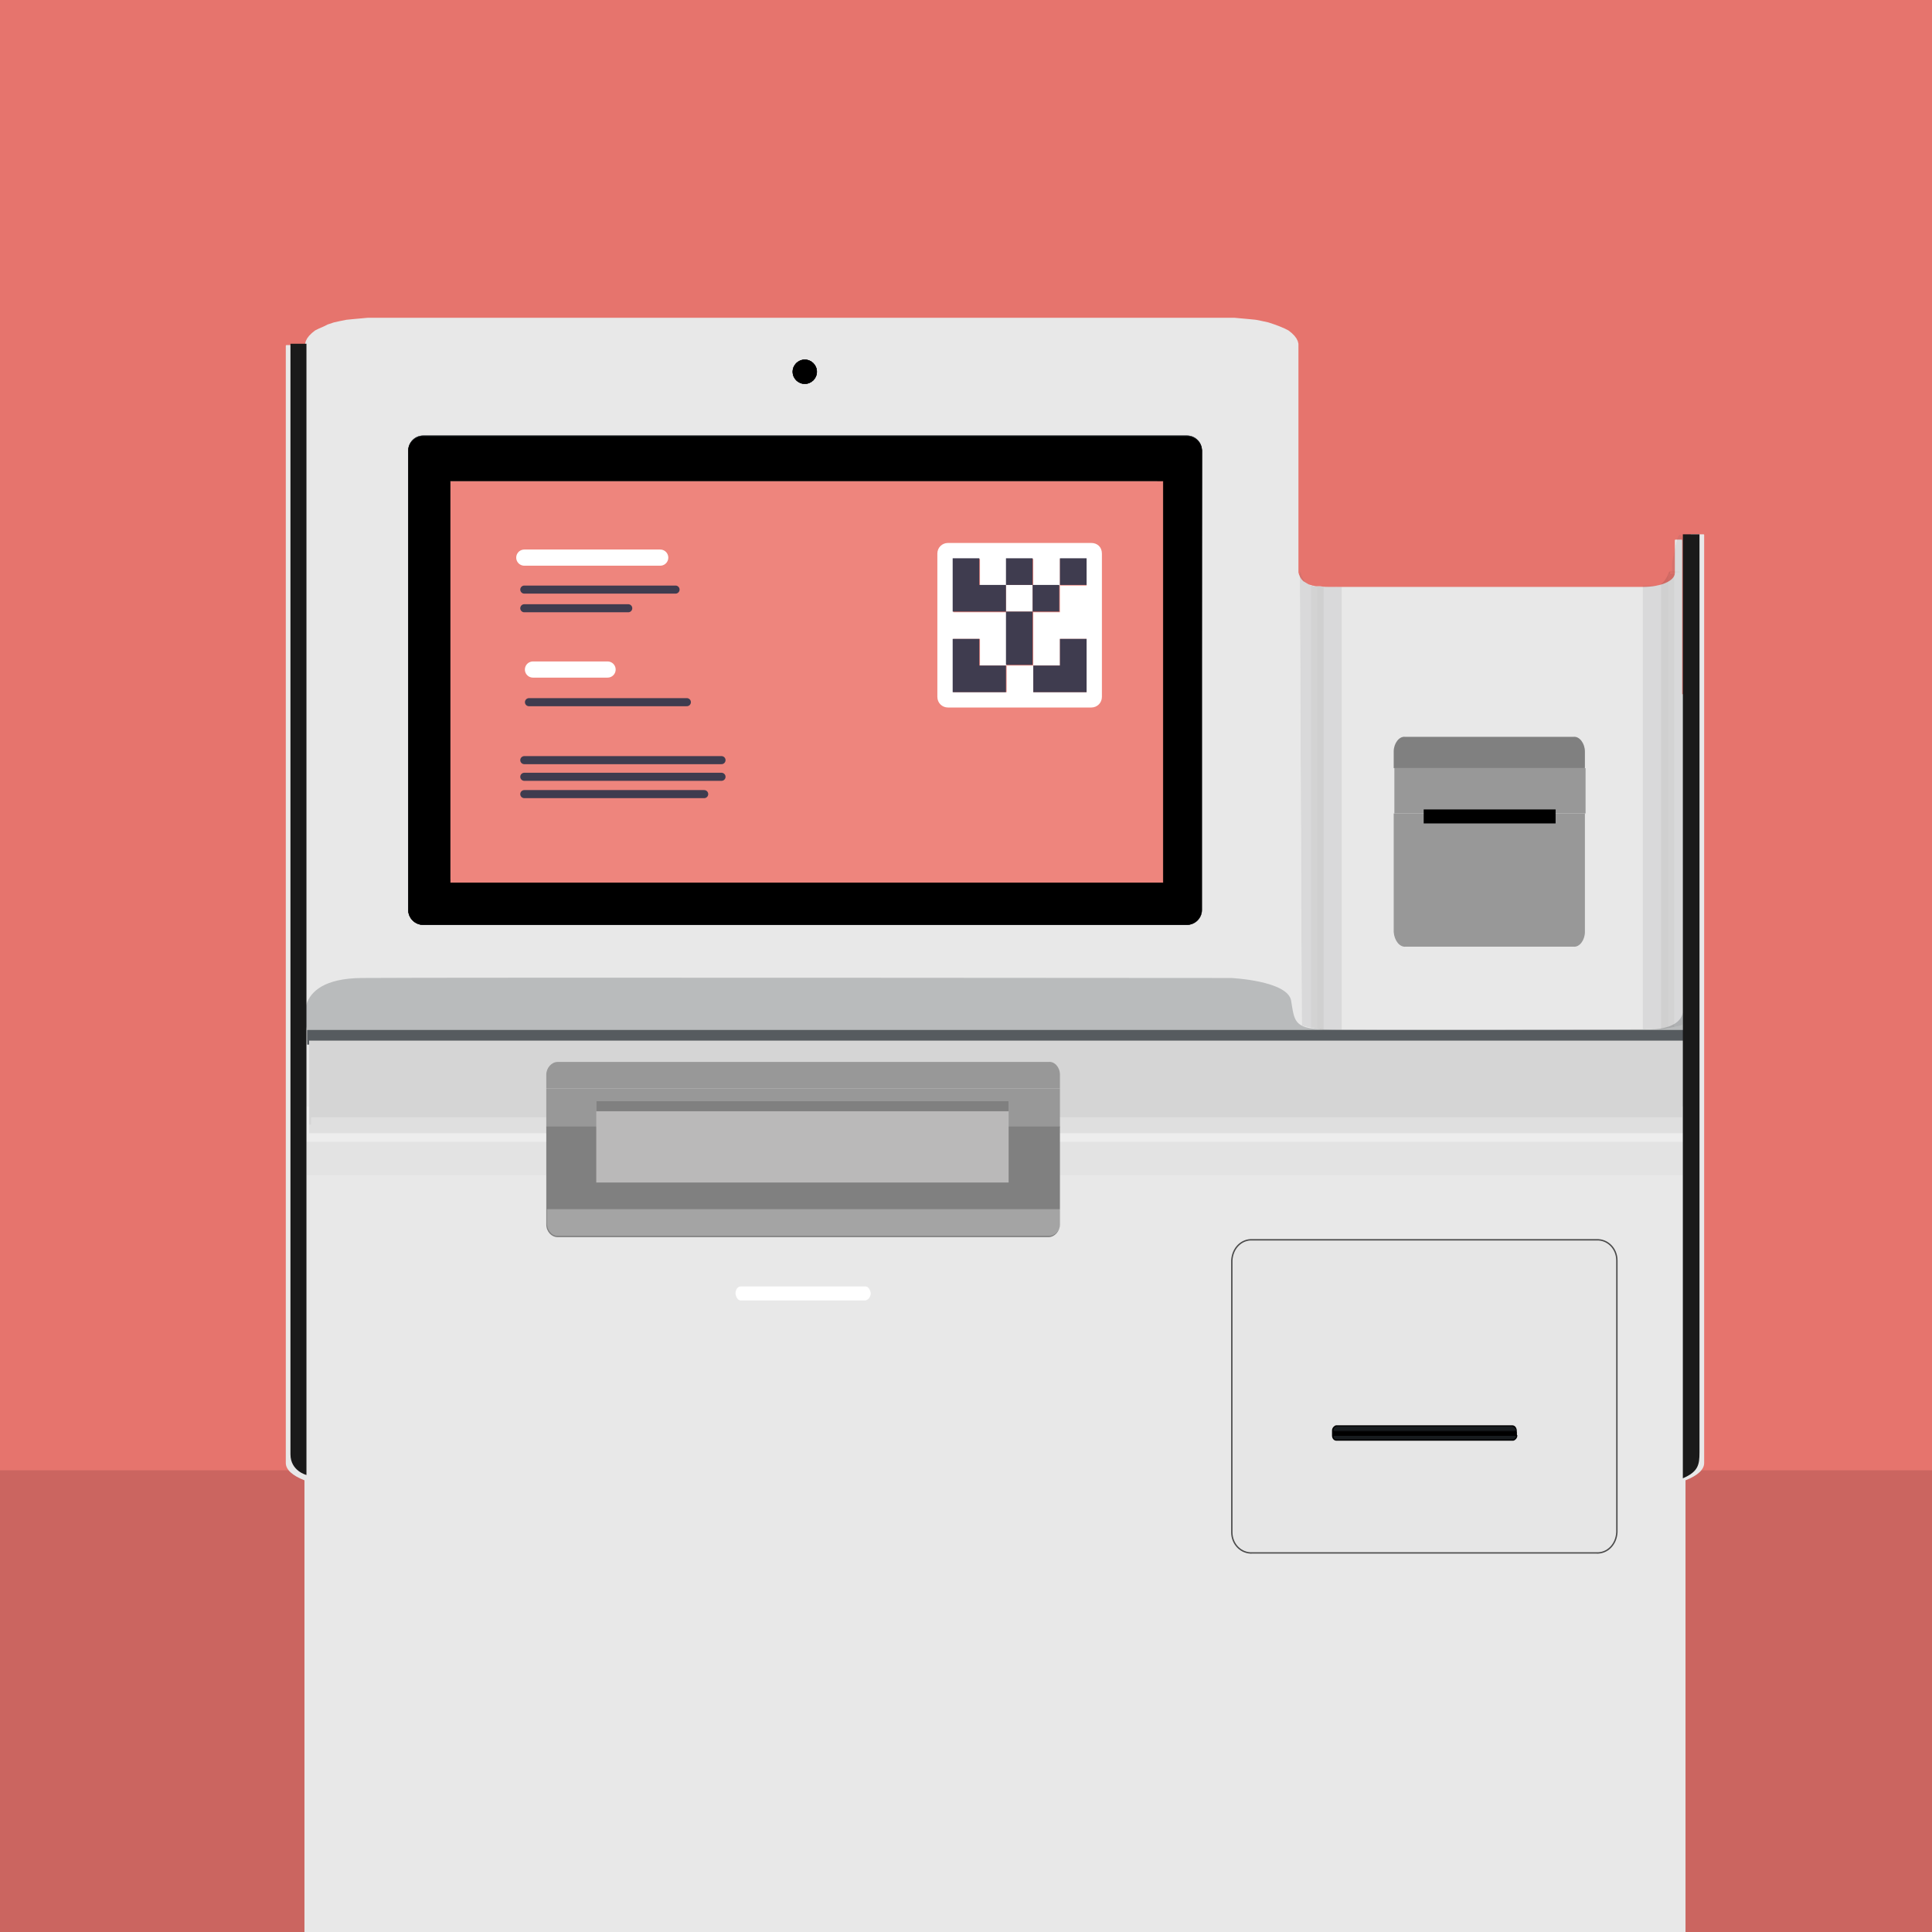 <svg id="erBk8lZca7x1" xmlns="http://www.w3.org/2000/svg" xmlns:xlink="http://www.w3.org/1999/xlink" viewBox="0 0 290 290" shape-rendering="geometricPrecision" text-rendering="geometricPrecision"><rect x="0" y="0" width="290" height="290" fill="#333333" stroke="none"/><defs><rect id="erBk8lZca7x2" width="290" height="290" rx="0" ry="0"/><rect id="erBk8lZca7x3" width="292.6" height="292.6" rx="0" ry="0"/><rect id="erBk8lZca7x4" width="292.6" height="292.6" rx="0" ry="0"/><rect id="erBk8lZca7x5" width="293.2" height="292.6" rx="0" ry="0"/><path id="erBk8lZca7x6" d="M195.1,84.2c0,0-.3,3.6,2.3,3.8c2.7.2,6.6,0,6.6,0l-1.9,66.6h-3.4c0,0-2.8-.4-3.3-.7l-.3-69.7Z"/><path id="erBk8lZca7x7" d="M252.7,81.1c0,0-.5-1.8-1-.1s-.9,6.9-3.2,6.9c-2.7,0-4.5,0-4.5,0l1.9,66.6h3.4c0,0,2.8-.4,3.3-.7l.1-72.7Z"/><rect id="erBk8lZca7x8" width="286.3" height="286.3" rx="0" ry="0"/><rect id="erBk8lZca7x9" width="592.9" height="591.8" rx="0" ry="0"/><path id="erBk8lZca7x10" d="M203.6,98h45.1c1.8,0,3.2,1.5,3.2,3.2v45.1c0,1.8-1.5,3.2-3.2,3.2h-45.1c-1.8,0-3.2-1.5-3.2-3.2v-45.1c-.1-1.7,1.4-3.2,3.2-3.2Z"/><rect id="erBk8lZca7x11" width="206.3" height="128.9" rx="0" ry="0"/><path id="erBk8lZca7x12" d="M99.5,142.2c.9,0,1.4-.9,1.4-2.5s-.5-2.5-1.4-2.5-1.4.9-1.4,2.5.5,2.5,1.4,2.5Zm0,2c-2.3,0-3.7-1.7-3.7-4.4s1.5-4.4,3.7-4.4c2.3,0,3.7,1.7,3.7,4.4s-1.4,4.4-3.7,4.4ZM92.4,142h2.3v2h-6.3v-.5c3.4-4,3.9-4.7,3.9-5.4c0-.5-.3-.8-.8-.8s-.8.3-.8.8v.2h-2.2v-.2c0-1.7,1.1-2.9,3-2.9c1.8,0,3,1.1,3,2.7.1,1.1-.3,1.9-2.1,4.1Z"/><path id="erBk8lZca7x13" d="M112.9,141.5v.7h.4c.3,0,.4-.2.4-.3c0-.3-.2-.3-.4-.3l-.4-.1v0Zm.9,2.5l-.5-1.1h-.3v1.1h-1v-3.3h1.5c.7,0,1.2.5,1.2,1.2c0,.4-.2.8-.5.9l.7,1.2h-1.1v0Zm-4,0c-.9,0-1.5-.5-1.5-1.4v-2h.9v2c0,.3.3.5.5.5.3,0,.5-.3.5-.5v-2h.9v2c.2.9-.3,1.4-1.3,1.4Zm-3.1-.8h1.3v.8h-2.2v-3.3h2.2v.8h-1.2v.5h1.1v.8h-1.1l-.1.4v0Z"/><path id="erBk8lZca7x14" d="M275.6,83.9l1.8,1.8c.2.2.2.4,0,.6-.1.1-.2.1-.3.1s-.3,0-.3-.1L275,84.5l-1.8,1.8c-.1.1-.2.1-.3.1s-.3,0-.3-.1c-.2-.2-.2-.4,0-.6l1.8-1.8-1.8-1.8c-.2-.2-.2-.4,0-.6s.4-.2.6,0l1.8,1.8l1.8-1.8c.2-.2.4-.2.6,0s.2.4,0,.6l-1.8,1.8Z"/><rect id="erBk8lZca7x15" width="5.2" height="5.2" rx="0" ry="0"/><path id="erBk8lZca7x16" d="M200.7,93.7h50.9c2,0,3.7,1.8,3.7,3.9v54c0,2.2-1.7,3.9-3.7,3.9h-50.9c-2,0-3.7-1.8-3.7-3.9v-54c0-2.1,1.7-3.9,3.7-3.9Z"/><rect id="erBk8lZca7x17" width="236.9" height="157.1" rx="0" ry="0"/></defs><g><g clip-path="url(#erBk8lZca7x131)"><g><g><g><g><g><g><g><g><g><g><g clip-path="url(#erBk8lZca7x32)"><rect width="292.6" height="292.6" rx="0" ry="0" transform="translate(-.4-.8)" fill="#e6746d"/><clipPath id="erBk8lZca7x32"><use width="292.6" height="292.6" xlink:href="#erBk8lZca7x3" transform="translate(-.4-.8)"/></clipPath></g></g></g></g></g></g></g></g></g></g><g><g><g><g><g><g><g><g><g clip-path="url(#erBk8lZca7x44)"><rect width="292.6" height="71" rx="0" ry="0" transform="translate(-.4 220.7)" fill="#cb6560"/><clipPath id="erBk8lZca7x44"><use width="292.6" height="292.6" xlink:href="#erBk8lZca7x4" transform="translate(-.4-.8)"/></clipPath></g></g></g></g></g></g></g></g></g></g><g><g clip-path="url(#erBk8lZca7x109)"><g><path d="M253.8,80.2c0,0,0,.1,0,0l-.1,1.1v22.7h-.2c0,0-.1,0-.1.1v.1v0h-.9v-22.1-1c0,0,0-.1-.1-.1h-.9c0,0-.1,0-.1.1v1v3.9c0,1.2-2.1,2.1-4.8,2.1h-46.9c-.5,0-1,0-1.5-.1c0,0,0,0,0,0s0,0,0,0c-.1,0-.2,0-.3,0s-.2,0-.3,0c-.2,0-.4-.1-.6-.1-.2-.1-.4-.1-.6-.2s-.3-.2-.5-.3c-.1-.1-.1-.1-.2-.1-.1-.1-.1-.1-.2-.2s-.2-.2-.3-.4c-.1-.1-.1-.3-.2-.4c0-.1-.1-.3-.1-.4v-34.3c0,0,0,0,0,0s0,0,0,0l-.1-.4c0,0,0,0,0,0l-.2-.4-.3-.4-.4-.4-.5-.4-.6-.3-.7-.3-.8-.3-.9-.3-.9-.2-1-.2-1-.1-1.1-.1-1.1-.1h-1.1c0,0,0,0,0,0h-127.9c0,0,0,0,0,0h-1.1l-1.1.1-1.1.1-1,.1-1,.2-.9.2-.9.3-.6.3-.7.3-.6.3-.5.4-.4.4-.3.4-.2.4c0,0,0,0,0,0l-.1.4c0,0,0,0,0,0s0,0,0,0v52.6h-.8v-.1c0,0,0-.1-.1-.1h-.2v-48.2-3.9c0,0,0-.1-.1-.1h-1.6c0,0-.1,0-.1.1v3.9v87.5v8.1v68.2c0,1,1,1.9,2.8,2.6v279.3v10.4c0,0,0,.1.1.1h5.4v2.9c0,0,0,.1.1.1h.8v.2.5.8c0,0,0,.1.1.1h1.3h11.7h168.3h11.7h1.3c0,0,.1,0,.1-.1v-.8-.5-.2h.8c0,0,.1,0,.1-.1v-2.9h5.4c0,0,.1,0,.1-.1v-10.4-279.3c1.8-.7,2.8-1.6,2.8-2.6v-68.4-13.7-56.2-1c0,0,0-.1-.1-.1h-1.9Z" fill="#e8e8e8"/><g><path d="M46.1,156.3v-1.7c0,0-3-7.7,8.2-7.8s130.5,0,130.5,0s8.5.4,9,3.4.4,4.2,4.8,4.3c4.5.2,48.3,0,48.3,0s5.1.4,5.7-2.5v5.2L47,156.6l-.9-.3" opacity="0.32" fill="#565b5f"/></g><rect width="208.1" height="2.2" rx="0" ry="0" transform="translate(46.1 154.6)" fill="#565b5f"/><g opacity="0.45"><g clip-path="url(#erBk8lZca7x61)"><g opacity="0.23"><rect width="2.4" height="68.5" rx="0" ry="0" transform="translate(195.1 85.9)" fill="#565b5f"/><polygon points="195.9,85.8 198.7,85.8 198.7,154.6 195.9,154.6 195.9,154.4 197.3,154.4 197.3,85.9 195.9,85.9"/><rect width="2.7" height="68.8" rx="0" ry="0" transform="translate(198.7 85.8)" fill="#565b5f"/><g><rect width="0.9" height="68.3" rx="0" ry="0" transform="translate(196.8 86.1)" fill="#1a1a1a"/></g></g><clipPath id="erBk8lZca7x61"><use width="8.911" height="70.4" xlink:href="#erBk8lZca7x6" opacity="0.45"/></clipPath></g></g><g opacity="0.45"><g clip-path="url(#erBk8lZca7x71)"><g opacity="0.23"><polygon points="250.6,154.4 251,79.1 253,78.7 253,154.4" fill="#565b5f"/><polygon points="252.1,85.9 250.7,85.9 250.7,154.4 252.1,154.4 252.1,154.6 249.3,154.6 249.3,85.8 252.1,85.8"/><rect width="2.7" height="68.8" rx="0" ry="0" transform="translate(246.6 85.8)" fill="#565b5f"/><g><rect width="0.9" height="68.3" rx="0" ry="0" transform="translate(250.4 86.1)" fill="#1a1a1a"/></g></g><clipPath id="erBk8lZca7x71"><use width="8.7" height="74.23" xlink:href="#erBk8lZca7x7" opacity="0.45"/></clipPath></g></g><rect width="206.4" height="13.9" rx="0" ry="0" transform="translate(46.4 156.2)" fill="#d5d5d5"/><g opacity="0.23"><rect width="206.1" height="4.4" rx="0" ry="0" transform="translate(46.4 164.6)" fill="#d5d5d5"/><polygon points="252.9,166.1 252.9,171.4 46,171.4 46,166.1 46.4,166.1 46.4,168.8 252.5,168.8 252.5,166.1" fill="#fff"/><rect width="206.9" height="5" rx="0" ry="0" transform="translate(46 171.4)" fill="#d5d5d5"/><g><rect width="206.9" height="1.6" rx="0" ry="0" transform="translate(46.7 167.7)" fill="#fff"/></g></g><g><path d="M242.7,230c-.1,1.9-1.5,3.2-3.1,3.1h-51.6c-1.7.1-3.1-1.3-3.1-3.1v-40.8c.1-1.9,1.5-3.2,3.1-3.1h51.6c1.7-.1,3.1,1.3,3.1,3.1v40.8v0Z" fill="#e6e6e6" stroke="#4a4a4a" stroke-width="0.205" stroke-miterlimit="10"/><path d="M227.6,215.5c0,.3-.3.6-.5.6h-26.5c-.3,0-.5-.3-.5-.6v-.8c0-.3.3-.6.5-.6h26.4c.3,0,.5.3.5.6v.8h.1Z" fill="#2c353e" stroke="#000" stroke-width="0.317" stroke-linecap="round" stroke-linejoin="round"/><rect width="27.5" height="0.6" rx="0" ry="0" transform="translate(200.1 214.9)" fill="none" stroke="#000" stroke-width="0.063" stroke-linecap="round" stroke-linejoin="round"/><path d="M227.6,215.4v.1c0,.3-.3.6-.5.6h-26.5c-.3,0-.5-.3-.5-.6v-.1h27.5Z" fill="#171b1e" stroke="#000" stroke-width="0.063" stroke-linecap="round" stroke-linejoin="round"/><path d="M227.6,214.7v.1h-27.5v-.1c0-.3.3-.6.5-.6h26.4c.3.1.6.3.6.6Z" fill="#171b1e" stroke="#000" stroke-width="0.063" stroke-linecap="round" stroke-linejoin="round"/><rect width="27.5" height="0.6" rx="0" ry="0" transform="translate(200.1 214.9)" fill="none" stroke="#000" stroke-width="0.063" stroke-linecap="round" stroke-linejoin="round"/><rect width="27.5" height="0.6" rx="0" ry="0" transform="translate(200.1 214.9)" stroke="#000" stroke-width="0.063" stroke-linecap="round" stroke-linejoin="round"/></g><path d="M129.9,195.2h-18.7c-.4,0-.7-.4-.8-1c0-.6.3-1.1.8-1.1h18.7c.4,0,.7.4.8,1c0,.5-.3,1-.8,1.1Z" fill="#fff"/><circle r="1.8" transform="translate(120.8 55.8)" fill="#2c353e" stroke="#000" stroke-width="0.053" stroke-linecap="round" stroke-linejoin="round" stroke-miterlimit="1"/><path d="M180.3,136.6c0,1.2-1,2.2-2.2,2.2h-114.6c-1.2,0-2.2-1-2.2-2.2v-69c0-1.2,1-2.2,2.2-2.2h114.7c1.2,0,2.2,1,2.2,2.2l-.1,69v0Z" fill="#2c353e" stroke="#000" stroke-width="0.053" stroke-linecap="round" stroke-linejoin="round" stroke-miterlimit="1"/><path d="M178.1,65.5h-114.6c-1.2,0-2.2,1-2.2,2.2v68.9c0,1.2,1,2.2,2.2,2.2h114.7c1.2,0,2.2-1,2.2-2.2v-69c-.1-1.2-1-2.1-2.3-2.1Zm-4.9,66.1h-104.7v-59h104.7v59Z" stroke="#000" stroke-width="0.053" stroke-linecap="round" stroke-linejoin="round" stroke-miterlimit="1"/><rect width="104.7" height="59" rx="0" ry="0" transform="translate(68.5 72.6)" fill="#71e4d6" stroke="#000" stroke-width="0.053" stroke-linecap="round" stroke-linejoin="round" stroke-miterlimit="1"/><circle r="1.8" transform="translate(120.8 55.8)" stroke="#000" stroke-width="0.053" stroke-linecap="round" stroke-linejoin="round" stroke-miterlimit="1"/><g><circle r="12" transform="translate(147.8 110.4)" fill="#fff"/><line x1="137.5" y1="84.2" x2="158.3" y2="84.2" fill="none" stroke="#fff" stroke-width="3.332" stroke-linecap="round" stroke-miterlimit="1"/><line x1="84" y1="81.8" x2="104.8" y2="81.8" fill="none" stroke="#fff" stroke-width="2.787" stroke-linecap="round" stroke-miterlimit="1"/><line x1="84" y1="86.5" x2="104.8" y2="86.5" fill="none" stroke="#fff" stroke-width="2.787" stroke-linecap="round" stroke-miterlimit="1"/><line x1="86.3" y1="99.9" x2="101.3" y2="99.9" fill="none" stroke="#fff" stroke-width="2.787" stroke-linecap="round" stroke-miterlimit="1"/><line x1="83.4" y1="105.5" x2="104.2" y2="105.5" fill="none" stroke="#1d405d" stroke-width="1.394" stroke-linecap="round" stroke-miterlimit="1"/><line x1="116.9" y1="84.2" x2="125" y2="84.2" fill="none" stroke="#1d405d" stroke-width="2.787" stroke-linecap="round" stroke-miterlimit="1"/><line x1="86.3" y1="115.2" x2="101.3" y2="115.2" fill="none" stroke="#fff" stroke-width="2.787" stroke-linecap="round" stroke-miterlimit="1"/><line x1="83.4" y1="120.8" x2="104.2" y2="120.8" fill="none" stroke="#1d405d" stroke-width="1.394" stroke-linecap="round" stroke-miterlimit="1"/></g><path d="M46,221.4c0,0-2.4-.6-2.4-3.1v-166.7h2.4v169.8Z" fill="#1a1a1a"/><path d="M252.6,221.9v0-141.7h2.5v137.8c0,1.9-.2,2.9-2.5,3.9Z" fill="#1a1a1a"/><g><path d="M173.6,132h-106v-59.8h106.1v59.8Z" stroke="#000" stroke-width="0.054" stroke-linecap="round" stroke-linejoin="round"/><rect width="106.1" height="59.8" rx="0" ry="0" transform="translate(67.6 72.2)" fill="#71e4d6" stroke="#000" stroke-width="0.054" stroke-linecap="round" stroke-linejoin="round"/></g></g><clipPath id="erBk8lZca7x109"><use width="293.2" height="292.6" xlink:href="#erBk8lZca7x5" transform="translate(-1-.8)"/></clipPath></g></g><rect width="107" height="60.3" rx="0" ry="0" transform="translate(67.6 72.2)" fill="#ee857d" stroke="#000" stroke-width="0.055" stroke-linecap="round" stroke-linejoin="round" stroke-miterlimit="1"/><g><g><path d="M82,163.4v-2.1c0-1,.8-1.9,1.7-1.9h73.7c.9-.1,1.7.8,1.7,1.9v2.1h-77.1Z" fill="#989898"/><rect width="77.1" height="5.8" rx="0" ry="0" transform="translate(82 163.4)" fill="#989898"/><path d="M82,183.8v-14.7h77.1v14.7c0,1-.8,1.9-1.7,1.9h-73.7c-.9,0-1.7-.8-1.7-1.9Z" fill="#808080"/></g><path d="M159.2,181.5v2.1c0,1-.8,1.9-1.7,1.9h-73.7c-.9.1-1.7-.8-1.7-1.9v-2.1h77.1Z" opacity="0.38" fill="#e0e0e0"/><rect width="61.9" height="12.2" rx="0" ry="0" transform="translate(89.5 165.3)" fill="#bab9b9"/><rect width="61.9" height="1.5" rx="0" ry="0" transform="translate(89.5 165.3)" fill="#808080"/></g><g><path d="M209.2,115.3v-2.5c0-1.2.8-2.3,1.7-2.2h25.3c.9-.1,1.7,1,1.7,2.2v2.5h-28.7Z" fill="#808080"/><rect width="28.7" height="6.8" rx="0" ry="0" transform="translate(209.3 115.3)" fill="#989898"/><path d="M209.2,139.9v-17.8h28.7v17.8c0,1.2-.8,2.3-1.7,2.2h-25.2c-.9.1-1.7-.9-1.8-2.2Z" fill="#989898"/><rect width="19.8" height="2.1" rx="0" ry="0" transform="translate(213.7 121.5)"/></g><g><g><path d="M163.8,81.5h-21.5c-.9,0-1.6.7-1.6,1.6v21.5c0,.9.7,1.6,1.6,1.6h21.5c.9,0,1.6-.7,1.6-1.6v-21.5c0-1-.7-1.6-1.6-1.6Zm-.7,6.4h-4v4h-4v4v4h4v-4h4v4v4h-4-4v-4h-4v4h-4-4v-4-4h4v4h4v-4-4h-4-4v-4-4h4v4h3.9v3.9h4v-4h-3.9v-3.9h4v4h4v-4h4v4v0Z" fill="#fff"/><path d="M163.1,99.9v4h-4-4v-4h4v-4h4v4Zm-4-16.1h4v4h-4v-4Zm-4.1,4h4v4h-4v-4Zm0,8v4h-4v-4-4h4v4Zm-4-12h4v4h-4v-4Zm0,16.1v4h-4-4v-4-4h4v4h4Zm0-12.1v4h-4-4v-4-4h4v4h4Z" fill="#3f3c4f"/></g><path d="M78.7,83.7h20.4M80,100.5h11.2" fill="none" stroke="#fff" stroke-width="2.426" stroke-linecap="round" stroke-linejoin="round" stroke-miterlimit="1"/><path d="M78.7,88.5h22.7M78.7,91.3h15.6M79.4,105.4h23.7m-24.4,8.7h29.6m-29.6,2.5h29.6m-29.6,2.6h27" fill="none" stroke="#3f3c4f" stroke-width="1.213" stroke-linecap="round" stroke-linejoin="round" stroke-miterlimit="1"/></g><clipPath id="erBk8lZca7x131"><use width="290" height="290" xlink:href="#erBk8lZca7x2"/></clipPath></g></g><g transform="translate(93.707 93.707)"><g transform="translate(268.9 150.85)"><g><g><path d="M-66.9,30.1v7.7c-.2,0-.3,0-.6,0-2.2,0-3.9-1.8-3.9-3.9c0-2.2,1.8-3.9,3.9-3.9.2.1.4.1.6.1Z" fill="#b2b2b2"/></g></g><g><g><path d="M-36.6,66.8c0,0-.1-12-.2-19.3c3.4-2.4,6.1-3.8,6.1-3.8l.9-2.5h5.9c.3.3,1.1,4,1.2,4.5l.9,5.9c.3,1.7,1.1,3.3,2.5,4.3L80,138.6l-23.6,16-88.1-81.2c-4,.9-12.7-.6-18.3-3.3-2.4-1.1-4.2-1.7-4.9-3.2-.1-.2,18.3-.1,18.3-.1Z" fill="#b2b2b2"/><path d="M-36.9,47.4c0-3.2,0-5.5,0-5.5v5.5Z" fill="#b2b2b2"/><path d="M-36.9,41.9c3.4.3,6.1,1.7,6.1,1.7s-2.7,1.4-6.1,3.8v-5.5Z" fill="#808080"/></g></g><g><g><g><path d="M-36.6,6.7v59.3c0,1.7-1.4,3-3,3h-24.3c-1.7,0-3-1.4-3-3v-59.3c0-1.7,1.3-3.1,3-3.1h24.3c1.6,0,3,1.4,3,3.1Zm-.3,59.4v-59.5h-30v59.5v0h30v0Z" fill="#1a1a1a"/></g><g><path d="M-39.7,69.1h-24.3c-1.7,0-3-1.4-3-3v-59.4c0-1.7,1.3-3.1,3-3.1h24.3c1.7,0,3,1.4,3,3.1v59.3c.1,1.7-1.3,3.1-3,3.1Z" fill="none" stroke="#221f20" stroke-width="0.735" stroke-miterlimit="1"/></g></g></g><g><g><path d="M-35.1,24c1.5-.5,2.7.1,3.7,1.7L-23.9,41l-6.6,1.8L-36.3,29c-.7-1.2-.9-3.7.3-4.4l.9-.6Z" fill="#b2b2b2"/></g></g><rect width="30" height="59.5" rx="0" ry="0" transform="translate(-66.9 6.6)" opacity="0.2" fill="#fff"/></g></g><g opacity="0"><g transform="translate(0 0)" clip-path="url(#erBk8lZca7x319)"><g><g transform="translate(0 0)" clip-path="url(#erBk8lZca7x219)"><g><path d="M447.9,91.8c-.1,0-.1.1-.1.1v2v46h-.3c-.1,0-.1.1-.1.1v.1v0h-1.8v-44.6-2c0-.1-.1-.1-.1-.1h-1.9c-.1,0-.1.1-.1.1v2v7.9c0,2.4-4.3,4.3-9.6,4.3h-94.9c-1,0-2.1-.1-3.1-.2c0,0,0,0,0,0s0,0,0,0c-.2,0-.5,0-.7,0-.3,0-.5,0-.7-.1-.4,0-.9-.1-1.3-.2s-.8-.2-1.1-.4c-.3-.1-.7-.3-1-.5-.1-.1-.3-.2-.4-.3s-.3-.2-.4-.3c-.2-.2-.4-.5-.6-.7-.1-.2-.3-.5-.3-.8-.1-.3-.1-.5-.1-.8v-69.5c0,0,0,0,0,0s0,0,0,0l-.1-.8c0,0,0,0,0,0l-.4-.8-.6-.8-.8-.8-1-.7-1.2-.7-1.4-.6-1.6-.6-1.7-.5-1.9-.5-2-.4-2.1-.3-2.1-.2-2.2-.1h-2.2c0,0,0,0,0,0h-259.5c0,0,0,0,0,0h-2.2l-2.2.1-2.1.2-2.1.3-2,.4-1.9.3-1.7.5-1.6.6-1.4.6-1.2.7-1,.8-.8.8-.6.8-.3.8c0,0,0,0,0,0l-.1.8c0,0,0,0,0,0s0,0,0,0v106.3h-1.8v-.1c0-.1-.1-.1-.1-.1h-.4v-97.5-7.9c0-.1-.1-.1-.1-.1h-3.1c-.1,0-.1.1-.1.1v7.9v177v16.4v138c0,1.9,2,3.8,5.7,5.2v564.8v21.1c0,.1.1.1.1.1h10.9v5.8c0,.1.1.1.1.1h1.5v.5.9v1.6c0,.1.1.1.1.1h2.5h23.6h340.3h23.6h2.5c.1,0,.1-.1.1-.1v-1.6-.9-.5h1.6c.1,0,.1-.1.1-.1v-5.8h10.9c.1,0,.1-.1.1-.1v-21.1-564.8c3.6-1.4,5.7-3.3,5.7-5.2v-138.4-27.7-113.8-2c0-.1-.1-.1-.1-.1h-3.1Z" fill="#e8e8e8"/><g><path d="M27.8,245.7v-3.4c0,0-6.1-15.6,16.7-15.8s264,0,264,0s17.2.8,18.2,6.8c1.1,6.1.7,8.4,9.8,8.8s97.7,0,97.7,0s10.3.9,11.6-5v10.5L30,246.4l-2.2-.7" opacity="0.32" fill="#565b5f"/></g><rect width="420.9" height="4.4" rx="0" ry="0" transform="translate(27.5 242.2)" fill="#565b5f"/><rect width="417.4" height="28.1" rx="0" ry="0" transform="translate(27.5 245.4)" fill="#d5d5d5"/><g opacity="0.23"><rect width="416.8" height="8.9" rx="0" ry="0" transform="translate(28.4 262.3)" fill="#d5d5d5"/><polygon points="446.1,265.4 446.1,276.2 27.6,276.2 27.6,265.4 28.4,265.4 28.4,270.9 445.2,270.9 445.2,265.4" fill="#fff"/><g><rect width="418.5" height="3.3" rx="0" ry="0" transform="translate(29 268.7)" fill="#fff"/></g></g><circle r="3.7" transform="translate(178.9 42.4)" fill="#2c353e" stroke="#000" stroke-width="0.108" stroke-linecap="round" stroke-linejoin="round" stroke-miterlimit="1"/><path d="M299.2,205.7c0,2.4-1.9,4.4-4.4,4.4h-231.8c-2.4,0-4.4-1.9-4.4-4.4v-139.4c0-2.4,1.9-4.4,4.4-4.4h231.9c2.4,0,4.4,1.9,4.4,4.4l-.1,139.4v0Z" fill="#2c353e" stroke="#000" stroke-width="0.108" stroke-linecap="round" stroke-linejoin="round" stroke-miterlimit="1"/><path d="M294.8,61.9h-231.8c-2.4,0-4.4,1.9-4.4,4.4v139.4c0,2.4,1.9,4.4,4.4,4.4h231.9c2.4,0,4.4-1.9,4.4-4.4v-139.4c-.1-2.4-2-4.4-4.5-4.4Zm-10,133.7h-211.7v-119.3h211.7v119.3Z" stroke="#000" stroke-width="0.108" stroke-linecap="round" stroke-linejoin="round" stroke-miterlimit="1"/><rect width="211.7" height="119.3" rx="0" ry="0" transform="translate(73.1 76.3)" fill="#71e4d6" stroke="#000" stroke-width="0.108" stroke-linecap="round" stroke-linejoin="round" stroke-miterlimit="1"/><circle r="3.7" transform="translate(178.9 42.4)" stroke="#000" stroke-width="0.108" stroke-linecap="round" stroke-linejoin="round" stroke-miterlimit="1"/><g><circle r="24.2" transform="translate(233.4 152.8)" fill="#fff"/><line x1="212.6" y1="99.7" x2="254.6" y2="99.7" fill="none" stroke="#fff" stroke-width="6.738" stroke-linecap="round" stroke-miterlimit="1"/><line x1="104.4" y1="94.9" x2="146.4" y2="94.9" fill="none" stroke="#fff" stroke-width="5.637" stroke-linecap="round" stroke-miterlimit="1"/><line x1="104.4" y1="104.4" x2="146.4" y2="104.4" fill="none" stroke="#fff" stroke-width="5.637" stroke-linecap="round" stroke-miterlimit="1"/><line x1="109" y1="131.6" x2="139.5" y2="131.6" fill="none" stroke="#fff" stroke-width="5.637" stroke-linecap="round" stroke-miterlimit="1"/><line x1="103.3" y1="143" x2="145.3" y2="143" fill="none" stroke="#1d405d" stroke-width="2.819" stroke-linecap="round" stroke-miterlimit="1"/><line x1="171" y1="99.7" x2="187.3" y2="99.7" fill="none" stroke="#1d405d" stroke-width="5.637" stroke-linecap="round" stroke-miterlimit="1"/><line x1="109" y1="162.5" x2="139.5" y2="162.5" fill="none" stroke="#fff" stroke-width="5.637" stroke-linecap="round" stroke-miterlimit="1"/><line x1="103.3" y1="173.8" x2="145.3" y2="173.8" fill="none" stroke="#1d405d" stroke-width="2.819" stroke-linecap="round" stroke-miterlimit="1"/></g><path d="M27.5,377.3c0,0-4.9-1.2-4.9-6.2v-337.2h4.9v343.4Z" fill="#1a1a1a"/><g><path d="M285.7,196.4h-214.5v-120.9h214.5v120.9Z" stroke="#000" stroke-width="0.11" stroke-linecap="round" stroke-linejoin="round"/><rect width="214.5" height="120.9" rx="0" ry="0" transform="translate(71.2 75.5)" fill="#71e4d6" stroke="#000" stroke-width="0.11" stroke-linecap="round" stroke-linejoin="round"/><g><g><path d="M170.3,104.4h-77.8c-1.3,0-2.3-1.1-2.3-2.3c0-1.3,1.1-2.3,2.3-2.3h77.8c1.3,0,2.3,1.1,2.3,2.3.1,1.2-.9,2.3-2.3,2.3v0Z" fill="#fff"/><path d="M146.8,116.2h-54.5c-1.3,0-2.3-1.1-2.3-2.3c0-1.3,1.1-2.3,2.3-2.3h54.5c1.3,0,2.3,1.1,2.3,2.3.1,1.2-.9,2.3-2.3,2.3Z" fill="#fff"/><path d="M145.6,133.4h-54.5c-.6,0-1.3-.5-1.3-1.3c0-.6.5-1.3,1.3-1.3h54.5c.6,0,1.3.5,1.3,1.3.1.6-.6,1.3-1.3,1.3Z" fill="#1d405d"/><path d="M133.4,142.3h-42.1c-.6,0-1.3-.5-1.3-1.3c0-.6.5-1.3,1.3-1.3h42.1c.6,0,1.3.5,1.3,1.3c0,.6-.7,1.3-1.3,1.3Z" fill="#1d405d"/></g><g><g><polygon points="266.4,196.4 199.7,196.4 199.7,107.5 266.6,107.5" fill="#f1f1f1"/><g><rect width="43.9" height="43.9" rx="0" ry="0" transform="translate(211.8 122.8)" fill="#fff"/><g><rect width="7.2" height="7.2" rx="0" ry="0" transform="translate(233.9 130)" fill="#221f20"/><rect width="7.2" height="7.2" rx="0" ry="0" transform="translate(241.3 122.8)" fill="#221f20"/><rect width="7.2" height="14.6" rx="0" ry="0" transform="translate(248.7 130)" fill="#221f20"/><polygon points="241.3,152.1 241.3,144.5 233.9,144.5 233.9,152.1 241.3,152.1 241.3,159.3 248.7,159.3 248.7,166.5 255.9,166.5 255.9,152.1" fill="#221f20"/><rect width="7.2" height="7.2" rx="0" ry="0" transform="translate(226.6 152.1)" fill="#221f20"/><polygon points="219.2,144.5 226.6,144.5 226.6,130 233.9,130 233.9,122.8 211.8,122.8 211.8,137.3 219.2,137.3" fill="#221f20"/><polygon points="219.2,152.1 211.8,152.1 211.8,166.5 226.6,166.5 226.6,159.3 219.2,159.3" fill="#221f20"/></g></g></g><path d="M259.5,99.7h-53c-4.1,0-7.2,3.3-7.2,7.2l.1,89.4h1.1l-.1-88.8h65.4v88.8h1.1v-89.3c-.3-3.9-3.6-7-7.4-7.3Z" fill="#221f20"/></g></g></g></g><g><g><path d="M100.6,259.6v-4.3c.1-2.1,1.6-3.9,3.5-3.8h148.8c1.8-.1,3.4,1.7,3.5,3.8v4.3h-155.8Z" fill="#989898"/><rect width="155.7" height="11.6" rx="0" ry="0" transform="translate(100.7 259.6)" fill="#989898"/><path d="M100.6,300.9v-29.6h155.7v29.6c-.1,2.1-1.6,3.9-3.5,3.8h-148.7c-1.8,0-3.4-1.6-3.5-3.8Z" fill="#808080"/></g><rect width="125.1" height="24.6" rx="0" ry="0" transform="translate(115.7 263.5)" fill="#bab9b9"/><rect width="125.1" height="2.9" rx="0" ry="0" transform="translate(115.7 263.5)" fill="#808080"/></g><clipPath id="erBk8lZca7x219"><use width="592.9" height="591.8" xlink:href="#erBk8lZca7x9" transform="translate(-67.5-72.2)"/></clipPath></g></g><g><rect width="217.2" height="124" rx="0" ry="0" transform="translate(70 74.1)" fill="#ee857d"/><g><g><path d="M144.7,107.3v0c-1.5,0-2.5-.8-2.5-2h1.8c0,.4.3.6.7.6.3,0,.5-.1.5-.4s-.4-.4-.9-.5c-.8-.1-2-.4-2-1.7c0-1.1.9-1.8,2.4-1.8c1.4,0,2.4.8,2.4,1.9h-1.8c0-.4-.3-.5-.5-.5-.3,0-.5.1-.5.4s.4.4.9.5c.9.1,2,.3,2,1.7-.1,1-1,1.8-2.5,1.8Zm-5.5-6c1.3,0,2.1.9,2.1,2.4v3.4h-1.9v-3.1c0-.7-.3-1-.7-1-.6,0-.9.4-.9,1.1v3h-1.9v-5.5h1.4l.3.5c.3-.5.9-.8,1.6-.8Zm-6.4,5.7v-5.6h1.9v5.6h-1.9Zm0-6.2v-1.6h1.9v1.6h-1.9Zm-4,4.8v0c.7,0,1.2-.5,1.2-1.2c0-.8-.5-1.2-1.2-1.2s-1.2.5-1.2,1.2c0,.6.5,1.2,1.2,1.2Zm0,1.7c-1.8,0-3.1-1.2-3.1-3c0-1.7,1.3-3,3.1-3s3.1,1.2,3.1,3c0,1.7-1.3,3-3.1,3Zm-7.4,0v0c-2.2,0-3.8-1.6-3.8-3.8s1.6-3.8,3.8-3.8c1.9,0,3.3,1.2,3.6,3h-2c-.3-.8-.8-1.2-1.6-1.2-1.1,0-1.8.8-1.8,1.9s.8,1.9,1.8,1.9c.8,0,1.4-.5,1.6-1.3h2c-.2,2-1.7,3.3-3.6,3.3Zm-10-1.7c.7,0,1.2-.5,1.2-1.3c0-.7-.5-1.3-1.2-1.3s-1.2.5-1.2,1.3c-.1.7.4,1.3,1.2,1.3Zm1.2-6.1h1.9v7.5h-1.4l-.2-.4c-.5.4-1.1.6-1.7.6-1.7,0-2.9-1.2-2.9-3s1.2-3,2.9-3c.5,0,1,.1,1.4.4v-2.1v0v0Zm-7.4,1.8c1.3,0,2.1.9,2.1,2.4v3.4h-1.9v-3.1c0-.7-.3-1-.7-1-.6,0-.9.4-.9,1.1v3h-1.9v-5.5h1.4l.3.5c.3-.5.9-.8,1.6-.8ZM98,102.8c-.5,0-.9.3-1.1.8h2.3c-.2-.4-.6-.8-1.2-.8Zm3,1.5v0c0,.2,0,.3,0,.5h-4.1c.1.7.5,1,1.1,1c.5,0,.8-.2,1-.5h1.9c-.4,1.3-1.5,2.1-2.9,2.1-1.7,0-3-1.3-3-3s1.3-3,3-3c1.8-.1,3,1.3,3,2.9Zm-9.6,3c-1.7,0-2.9-.9-2.9-2.5h2.1c0,.5.4.8.8.8s.8-.3.8-.6c0-.5-.5-.5-1.2-.8-1.1-.3-2.4-.5-2.4-2.2c0-1.4,1.1-2.2,2.7-2.2c1.7,0,2.7.9,2.7,2.4h-2c0-.5-.3-.7-.8-.7-.4,0-.7.1-.7.5s.5.5,1.2.7c1.1.3,2.5.6,2.5,2.3.2,1.5-1.1,2.3-2.8,2.3Z" fill="#fff"/><g><g><g><g><g><g><g><g><g clip-path="url(#erBk8lZca7x256)"><g><g><g><g><g><g><g><g><g><g clip-path="url(#erBk8lZca7x254)"><g><rect width="53.2" height="53.2" rx="0" ry="0" transform="translate(199.5 97.2)" fill="#fff"/></g><clipPath id="erBk8lZca7x254"><use width="206.3" height="128.9" xlink:href="#erBk8lZca7x11" transform="translate(68.8 73.6)"/></clipPath></g></g></g></g></g></g></g></g></g></g><clipPath id="erBk8lZca7x256"><use width="51.505" height="51.5" xlink:href="#erBk8lZca7x10"/></clipPath></g></g></g></g></g></g></g></g></g><rect width="41.3" height="41.3" rx="0" ry="0" transform="translate(205.5 103.2)" fill="none"/><g><g><g><path d="M99.5,142.2c.9,0,1.4-.9,1.4-2.5s-.5-2.5-1.4-2.5-1.4.9-1.4,2.5.5,2.5,1.4,2.5Zm0,2c-2.3,0-3.7-1.7-3.7-4.4s1.5-4.4,3.7-4.4c2.3,0,3.7,1.7,3.7,4.4s-1.4,4.4-3.7,4.4ZM92.4,142h2.3v2h-6.3v-.5c3.4-4,3.9-4.7,3.9-5.4c0-.5-.3-.8-.8-.8s-.8.3-.8.8v.2h-2.2v-.2c0-1.7,1.1-2.9,3-2.9c1.8,0,3,1.1,3,2.7.1,1.1-.3,1.9-2.1,4.1Z" fill="#fff"/></g><g><g><g><g><g><g><g clip-path="url(#erBk8lZca7x275)"><g><g><g><g><rect width="254.7" height="159.2" rx="0" ry="0" transform="translate(64.2 62.8)" fill="#fff"/></g></g></g></g><clipPath id="erBk8lZca7x275"><use width="14.8" height="9" xlink:href="#erBk8lZca7x12"/></clipPath></g></g></g></g></g></g></g></g></g><g><g><g><path d="M112.9,141.5v.7h.4c.3,0,.4-.2.4-.3c0-.3-.2-.3-.4-.3l-.4-.1v0Zm.9,2.5l-.5-1.1h-.3v1.1h-1v-3.3h1.5c.7,0,1.2.5,1.2,1.2c0,.4-.2.8-.5.9l.7,1.2h-1.1v0Zm-4,0c-.9,0-1.5-.5-1.5-1.4v-2h.9v2c0,.3.3.5.5.5.3,0,.5-.3.5-.5v-2h.9v2c.2.9-.3,1.4-1.3,1.4Zm-3.1-.8h1.3v.8h-2.2v-3.3h2.2v.8h-1.2v.5h1.1v.8h-1.1l-.1.4v0Z" fill="#fff"/></g><g><g><g><g><g><g><g clip-path="url(#erBk8lZca7x293)"><g><g><g><g><rect width="254.7" height="159.2" rx="0" ry="0" transform="translate(64.2 62.8)" fill="#fff"/></g></g></g></g><clipPath id="erBk8lZca7x293"><use width="9.1" height="3.4" xlink:href="#erBk8lZca7x13"/></clipPath></g></g></g></g></g></g></g></g></g><path d="M218.7,108c0-1.6,0-3,0-4.5.1-.1.1-.1.3-.3.4,0,.8,0,1.1,0c0,0,.1.1.3.3c0,1.6,0,3.2,0,4.8-.6-.2-1.2.1-1.7-.3Zm-4.8,19.8c-.5,0-1.1,0-1.6,0c0,1.1,0,2.2,0,3.2.5,0,.9,0,1.3,0c.1-.1.1-.1.3-.3c0-.9,0-2,0-2.9Zm3.1-13.2c-3.8,0-7.6,0-11.4,0c0-3.8,0-7.6,0-11.4c3.8,0,7.6,0,11.4,0c.1.7.1,10.7,0,11.4Zm-1.5-9.8c-.9,0-1.8,0-2.7,0-1.6,0-3.2,0-4.9,0-.3,0-.5,0-.6.3c0,2.6,0,5.2,0,7.9c2.8,0,5.5,0,8.2,0c0-2.8,0-5.4,0-8.2Zm19.6,9.8c-.1-.7-.2-8.3,0-11.4c3.8,0,7.5,0,11.4,0c0,3.8,0,7.6,0,11.4-3.8,0-7.6,0-11.4,0Zm1.6-1.6c2.7,0,5.5,0,8.2,0c0-2.7,0-5.4,0-8-.1-.1-.1-.1-.3-.3-3.2-.1-7.3,0-7.9,0c0,2.9,0,5.5,0,8.3Zm-19.6,19.6c0,3.8,0,7.5,0,11.4-3.8,0-7.6,0-11.4,0c0-3.8,0-7.6,0-11.4.7-.1,8.6-.1,11.4,0Zm-1.6,1.6c-2.7,0-5.5,0-8.2,0c0,2.7,0,5.5,0,8.2c2.8,0,5.5,0,8.2,0c0-2.8,0-5.5,0-8.2Zm30.8-8.1c.1.1.1.1.3.3c0,.9,0,1.8,0,2.7-.5.4-1.1.1-1.6.3c0,1.1,0,2.1,0,3.2.4,0,.9,0,1.3,0c.1.1.1.1.3.3c0,.3,0,.7,0,1.1c0,0-.1.1-.3.3-.4,0-.8,0-1.3,0c0-.1-.1-.1-.3-.3c0-.4,0-.8,0-1.3-1,0-2,0-2.9,0-.1-.1-.2-.2-.3-.3c0-.9,0-1.9,0-2.9-.4,0-.8,0-1.4,0-.2.1-.2.3-.2.6c0,2.2,0,4.3,0,6.5c0,.3,0,.6,0,.9-1.1.2-2.2-.2-3.3.3c0,.5,0,.9,0,1.4-.5.1-1.1-.1-1.6.3c0,.4,0,.8,0,1.3c1.1,0,2.1,0,3.2,0c0-.5,0-.9,0-1.3.1-.1.2-.2.3-.3c1.5,0,3,0,4.5,0c0-.5,0-.9,0-1.4.5-.5,1.1-.2,1.6-.3c0-.4,0-.8,0-1.3.1-.1.2-.2.3-.3.4,0,.8,0,1.2,0c.3.2.3.5.3.7c0,2.1,0,4.1,0,6.2c0,.4,0,.7,0,1.1-.1.1-.1.1-.3.3-.4,0-.8,0-1.3,0c0-.1-.1-.3-.3-.5c0-.3,0-.7,0-1.1-1,0-2,0-3,0-.1.1-.1.1-.3.3c0,.3,0,.7,0,1.1-.1.1-.1.1-.3.3-.3,0-.7,0-1.1,0c0,0-.1-.1-.3-.3c0-.4,0-.8,0-1.3-1.1,0-2.1,0-3.2,0-.3.5.2,1.1-.3,1.6-.4-.1-.9.2-1.3-.3c0-.4,0-.8,0-1.4-.5.2-1.1.2-1.6.2c0-1.5,0-2.9,0-4.4c0-.3,0-.5-.3-.6-.4,0-.8,0-1.2,0c0,.2-.1.4-.1.5c0,1.4,0,2.8,0,4.2.1.1.2.2.3.3.5,0,.9,0,1.4,0c0,.5,0,.9,0,1.4-.1.1-.2.2-.3.3-.4-.1-.9.3-1.3-.3c0-.3,0-.7,0-1.1-.1-.1-.1-.1-.3-.3-.3,0-.7,0-1.1,0-.1-.1-.2-.2-.3-.3c0-2.3,0-4.6,0-6.9c0-.4.1-.8-.4-1.1-.3,0-.5,0-.9,0-.3.1-.3.4-.3.8c0,2.8,0,5.6,0,8.5c0,.1,0,.3,0,.4-.1.1-.2.2-.3.3-3.1,0-6.2,0-9.3,0c0-.1-.1-.2-.3-.3c0-.4,0-.8,0-1.3.5,0,.9,0,1.3,0c.1-.1.2-.2.3-.3c0-.4,0-.8,0-1.3.1-.1.2-.1.3-.3.4,0,.8,0,1.3,0c0-1,0-2,0-3c0,0-.1-.1-.3-.3-.8,0-.8,0-1.4.3c0,.4,0,.8,0,1.3-.5,0-1.1,0-1.6,0c0-2.6,0-5.2,0-7.8-.1-.1-.2-.2-.3-.3-.9,0-1.9,0-2.9,0c0-.5,0-1.1,0-1.6.4,0,.9,0,1.3,0c.1-.1.2-.2.3-.3c0-.4,0-.8,0-1.1c0,0-.1-.1-.3-.3-.9,0-1.9,0-3,0c0-1.5,0-3,0-4.6-.1-.1-.2-.1-.3-.3-1,0-1.9,0-3,0c0,.5,0,.9,0,1.3-.1.1-.1.1-.3.3-.4,0-.8,0-1.3,0c0,1.1,0,2,0,3c.4.5.9.1,1.4.3c0,.1.1.3.1.5c0,.8,0,1.6,0,2.4-.1.1-.2.2-.3.3-.4,0-.8,0-1.3,0c0-.1-.1-.1-.3-.3c0-.9,0-1.9,0-2.9-.5,0-.9,0-1.4,0c0,0-.1.1-.3.3c0,.9,0,1.9,0,2.9-.5,0-.9,0-1.3,0-.1-.1-.1-.1-.3-.3c0-2.5,0-5.2,0-7.8.1,0,.3-.1.5-.3.8,0,1.7,0,2.7,0c0-.4,0-.8,0-1.1.2-.1.3-.3.6-.5.3,0,.6,0,.9,0c.1-.1.1-.1.3-.3c0-.3,0-.6,0-.9-.1-.1-.3-.3-.4-.4-1.4,0-2.9,0-4.3,0-.1-.1-.2-.2-.3-.3.1-.9-.2-2,.2-2.9.5,0,.9,0,1.4,0c0,.5,0,.9,0,1.3.1.1.2.2.3.3c1.1,0,2,0,3,0c0,0,.1-.1.3-.3c0-.4,0-.8,0-1.3c3.2,0,6.3,0,9.4,0c.1-.1.2-.2.3-.3-.1-.4.1-.8-.3-1.3.5,0,1.1,0,1.6,0c.1-.1.2-.2.3-.3c0-.9,0-1.9,0-3-.8,0-1.7,0-2.6,0-.3,0-.5,0-.6-.3c0-.4,0-.9,0-1.4.5,0,.9,0,1.3,0c.1-.1.1-.1.3-.3c0-.4,0-.9,0-1.4.5,0,.9,0,1.4,0c0-.2.1-.4.2-.5c0-.3,0-.7,0-1c.1-.1.3-.1.5-.3.8,0,1.6,0,2.5,0c.1.1.3.3.4.6c0,.3-.1.7-.1,1.2-1.1,0-2.2,0-3.3,0v0c0,.5,0,.9,0,1.4.1.1.2.2.3.3.4,0,.8,0,1.3,0c0,.5,0,.9,0,1.3.1.1.1.1.3.3.9,0,1.9,0,3,0c0-.4,0-.9,0-1.3.1-.1.2-.2.3-.3.3,0,.7,0,1.1,0c.1-.1.3-.3.4-.4c0-.3,0-.6,0-.9c0,0-.1-.1-.3-.3-.4,0-.8,0-1.3,0-.1-.2-.2-.3-.3-.5c0-.3,0-.5,0-.8.1,0,.1-.1.3-.3.3,0,.7,0,1.1,0c.1-.1.3-.3.5-.5c0-.3-.1-.7-.1-1.2.5,0,1.1-.1,1.7.2c0,.4,0,.8,0,1.3.1.1.2.2.3.3.3,0,.6,0,.9,0c.1-.1.3-.3.5-.5c0-.3,0-.7,0-1.1.1-.1.1-.1.3-.3.4,0,.8,0,1.1,0c.1.1.1.1.3.3c0,3.7,0,7.4,0,11.2.5,0,.9,0,1.3,0c.1.1.2.2.3.3c0,.4,0,.8,0,1.3-.5,0-.9,0-1.3,0-.1.1-.2.2-.3.3c0,.4,0,.8,0,1.3v0c0,0,0,0,.1,0c1,0,2,0,3,0c0-.5,0-.9,0-1.3.1-.1.2-.2.3-.3.4,0,.8,0,1.3,0c0-.5,0-.9,0-1.3.1-.1.2-.2.3-.3.4,0,.8,0,1.3,0c.3.5-.2,1.1.3,1.6.5,0,.9,0,1.4,0c0-.5,0-.9,0-1.3.1-.1.2-.2.3-.3c1.5,0,3,0,4.5,0c.1.1.1.2.3.3-.1.4.3.9-.3,1.3-.3,0-.8,0-1.1,0-.4.5-.1,1.1-.3,1.6.5.3,1.1-.1,1.6.3c0,1.6,0,3,0,4.5-.1.1-.1.1-.3.3-.4,0-.8,0-1.4,0c.1.5-.2,1.1.3,1.6.9,0,1.3,0,1.7,0Zm-4.7-5c1.1,0,2.1,0,3.1,0c.1-.1.2-.2.3-.3c0-.5.1-.9-.3-1.3-.9,0-1.9,0-2.9,0-.1,0-.1.1-.3.2.1.5.1,1,.1,1.4Zm-11.4-6.5c.4,0,.9,0,1.4,0c0,0,.1-.1.2-.2c0-1.4,0-2.9,0-4.4c0,0-.1-.1-.3-.3-.4,0-.9,0-1.3,0c0,1.7,0,3.3,0,4.9Zm-3.4,1.3c.1.1.1.2.3.3.5,0,.9,0,1.3,0c.1-.1.1-.1.3-.3c0-.8,0-1.6,0-2.4c0-.2-.1-.4-.1-.5-.5,0-.9,0-1.5,0-.5,1-.2,2-.3,2.9Zm-12.9,3.9c0,.4,0,.8,0,1.3.5,0,1,0,1.6,0c0-.5,0-.9,0-1.4.1-.1.1-.1.3-.3.4,0,.8,0,1.3,0c0-.5,0-.9,0-1.4-.1-.1-.1-.2-.3-.3-1.8,0-3.6,0-5.5,0-.3,0-.5,0-.7.3c0,.4,0,.8,0,1.3c1,0,2,0,2.9,0c.2.3.3.3.4.5Zm12.9,14.6c-.5-.5-1.1-.1-1.7-.3c0,1,0,2,0,2.9.2.3.3.4.4.5.4,0,.7,0,.8,0c.3-.2.4-.3.5-.4c0-1,0-1.8,0-2.7Zm3.4-9.6c-.1-.1-.2-.2-.3-.3-1,0-1.9,0-2.9,0-.1.1-.2.2-.2.2-.3.5.1,1.1-.3,1.4-.4,0-.8,0-1.1,0c0-.3-.2-.5-.2-.7c0-.3,0-.5,0-.9-.9,0-1.8,0-2.7,0-.2,0-.4.1-.5.1c0,.5,0,.8,0,1.3-1,.3-2,0-2.9.2-.1-.1-.2-.2-.3-.3c0-.5,0-.9,0-1.4c1,0,2,0,3,0c.1-.1.1-.1.3-.3-.2-.5.2-1.1-.3-1.5-.4,0-.9,0-1.4,0c0-.5,0-.9,0-1.3.1-.1.2-.2.3-.3.4,0,.8,0,1.3,0c0-1,0-2,0-2.9.1-.1.2-.3.3-.3.4,0,.7,0,1.1,0c.1.1.2.2.3.3.1.4-.2,1,.3,1.4.3,0,.7,0,1.1,0c.4.5.1,1.1.2,1.6-.5,0-1.1-.1-1.6.3c0,.4,0,.8,0,1c.2.3.3.4.4.6.4,0,.8,0,1.2,0c0,.4,0,.8,0,1.1.1.1.3.3.4.4.8,0,.8,0,1.4-.5c0-.4,0-.8,0-1.1.4,0,.8,0,1.1,0c.3-.2.4-.3.5-.4c0-1.5,0-2.9,0-4.4-.1-.1-.2-.2-.3-.3-1,0-1.9,0-2.9,0-.1-.1-.2-.2-.3-.3c0-.4,0-.8,0-1.3-.5,0-.9,0-1.3,0-.1-.1-.3-.2-.4-.3c0-.4,0-.8,0-1.4-.5.1-1.1-.2-1.6.3c0,.4,0,.9,0,1.4-.5,0-.9,0-1.3,0-.1.1-.2.2-.3.3c0,.4,0,.8,0,1.3-.5,0-.9,0-1.3,0-.1.1-.3.2-.3.3c0,2.1,0,4.2,0,6.4-1.1,0-2.1,0-3.2,0c0,.5,0,.9,0,1.4.1.1.2.2.3.3.4,0,.8,0,1.3,0c0,.5,0,.9,0,1.3.1.1.1.1.3.3c2,0,4,0,6,0c0,0,0,0,.1,0c0,0,0,0,0,0c0,.5,0,1.1,0,1.5-.9,0-1.8,0-2.7,0-.2,0-.4.1-.5.1c0,1.5,0,3,0,4.4.1.1.2.3.3.3c1.6,0,3,0,4.5,0c.1-.5.1-1,.1-1.6c1.6,0,3.2,0,4.8,0c.1-.1.1-.1.3-.3c0-.9,0-1.8,0-2.8-1.1-.4-2.1,0-3.1-.2-.1.1-.2.2-.3.3c0,.4,0,.8,0,1.3-.5,0-.9,0-1.3,0-.1.1-.3.2-.3.3c0,.5,0,.9,0,1.4-.9,0-1.8,0-2.7,0-.2,0-.4-.1-.5-.1c0-.5,0-.8,0-1.2.4-.4.9-.1,1.3-.3.1-.1.2-.2.3-.3c0-.5,0-.9,0-1.4.5,0,1.1,0,1.6,0c0-.5,0-.9,0-1.5c1.1-.4,2.1,0,3.2-.2.1-.1.1-.1.3-.3c0-.4,0-.8,0-1.3.5,0,.9,0,1.3,0c.3-.2,0-.7.1-1.1Zm8.1,6.8c0-.3,0-.5-.3-.6-1.4,0-2.9,0-4.4,0c0,0-.1.1-.2.2c0,1.6,0,3,0,4.6c1.6,0,3.2,0,4.8,0c.1-1.4.1-2.8.1-4.2Zm6.1-7.2c.2-.1.4-.3.5-.3c0-.4,0-.7,0-.8-.2-.3-.3-.4-.4-.5-2,0-4,0-5.9,0-.1.1-.2.2-.3.3c0,.5,0,1.1,0,1.5-1,0-2,0-3,0-.1-.1-.1-.1-.3-.3c0-.8,0-1.7,0-2.6c0-.2-.1-.4-.1-.5-1.6,0-3,0-4.5,0-.4.5-.1,1.1-.3,1.5.1.1.2.2.3.3.5.1,1-.2,1.3.3.1.5-.3,1.1.3,1.4.3,0,.7,0,1.1,0c.5.4.1.9.3,1.4.1.1.1.1.3.3.4,0,.8,0,1.3,0c0,.5,0,.9,0,1.3.1.1.1.3.3.3.9,0,1.8,0,2.8,0c0,0,.1-.1.3-.3c0-1,0-2,0-2.9.5,0,1.1,0,1.6,0c0,.5,0,.9,0,1.4c1,.3,2,0,2.9.2.1-.1.2-.2.3-.3c0-.3,0-.7,0-1.1.1-.1.1-.1.3-.3.3,0,.7,0,1.1,0-.1-.3-.1-.3-.2-.3Zm-35.4-13c1.6,0,3,0,4.6,0c0-.1.1-.2.3-.3c0-1.5,0-3,0-4.5-1.6,0-3.2,0-4.8,0-.1,1.6-.1,3.2-.1,4.8Zm29.4-4.8c-.1,0-.1,0,0,0c0,1.6,0,3.2,0,4.8c1.6,0,3.2,0,4.8,0c0-1.6,0-3.3,0-4.9-1.6,0-3.1,0-4.7,0-.1,0-.1.1-.1.1Zm-24.5,29.5c-.1-.1-.1-.1-.3-.3-1.5,0-3,0-4.6,0c0,1.6,0,3.2,0,4.8c1.6,0,3.3,0,4.8,0c.1-1.5.1-3,.1-4.5ZM144.6,150v-.5h-.5v.5h.5Zm-2.6.1c.5,0,.8-.4.9-.6v0c0,0,0,0,0,.2v.3h.5v-2.5h-.5v1.1c0,.5-.3,1-.8,1-.4,0-.5-.3-.5-.6v-1.5h-.5v1.6c0,.6.2.9.9,1Zm-2.8-2.2c.5,0,.8.4.8.9s-.4.9-.8.9c-.5,0-.8-.4-.8-.9-.1-.6.4-.9.8-.9Zm0,2.2c.7,0,1.3-.5,1.3-1.3s-.6-1.3-1.3-1.3-1.3.5-1.3,1.3c0,.7.6,1.2,1.3,1.3Zm-3.6,1c.3,0,.6-.3.8-.6l1.1-3h-.5l-.6,1.6c0,.1,0,.3,0,.3v0c0,0,0-.2-.1-.3l-.6-1.6h-.5l1.1,2.5-.1.3c0,.3-.3.4-.4.4s-.3-.1-.3-.1l-.2.4c-.2-.1.1.1.3.1Zm-3.3-3.2c.5,0,.8.4.8.9s-.4.9-.8.9-.8-.4-.8-.9c-.1-.6.3-.9.8-.9Zm0,2.2c.7,0,1.3-.5,1.3-1.3s-.6-1.3-1.3-1.3-1.3.5-1.3,1.3c-.1.7.5,1.2,1.3,1.3Zm-1.8-.2c.1,0,.2,0,.2,0v-.4c0,0,0,0-.1,0-.2,0-.5,0-.5-.5v-1.1h.6v-.4h-.7v-.7h-.5v.8h-.4v.4h.3v1.1c0,.8.7.9,1.1.8Zm-4.4-2c.5,0,.7.5.7.9c0,.7-.4.9-.7.9-.4,0-.7-.4-.7-.9-.1-.7.3-.9.7-.9Zm-.1,2.2c.7,0,.8-.5.8-.5v0c0,0,0,0,0,.2v.3h.5v-3.6h-.5v1.1c0,.1,0,.2,0,.2v0c0,0-.2-.4-.8-.4-.7,0-1.1.5-1.1,1.3s.4,1.3,1.1,1.4Zm-2.7-2.3c.3,0,.6.3.6.7h-1.3c.1-.5.4-.7.7-.7Zm.2,2.2c.6,0,1-.4,1-.4l-.2-.4c0,0-.3.3-.7.3s-.8-.3-.8-.8h1.8c0,0,0-.1,0-.2c0-.6-.4-1.1-1.1-1.1s-1.3.5-1.3,1.3c-.1.8.5,1.3,1.3,1.3Zm-2.7,0c.5,0,.9-.3.9-.7c0-.8-1.3-.7-1.3-1.1c0-.3.3-.3.4-.3.4,0,.6.3.6.3l.2-.4c0,0-.3-.3-.8-.3s-.9.3-.9.7c0,.8,1.3.7,1.3,1.2c0,.2-.3.3-.4.3-.4,0-.7-.3-.7-.3l-.3.4c0-.2.4.2,1,.2Zm-3.8-.1h.5v-1.1c0-.1,0-.3,0-.4.1-.4.4-.6.8-.6s.5.3.5.6v1.5h.5v-1.6c0-.7-.3-1-.8-1s-.8.4-1,.6v0c0,0,0,0,0-.2v-.3h-.5v2.5v0v0Zm-1.7-2.1c.3,0,.6.3.6.7h-1.3c.1-.5.4-.7.7-.7Zm.1,2.2c.6,0,1-.4,1-.4l-.2-.4c0,0-.3.3-.7.3s-.8-.3-.8-.8h1.8c0,0,0-.1,0-.2c0-.6-.4-1.1-1.1-1.1s-1.3.5-1.3,1.3.6,1.3,1.3,1.3Zm-2.9-2.1c.4,0,.7.4.7.9c0,.6-.3.9-.7.9-.5,0-.7-.5-.7-.9-.1-.7.3-.9.7-.9Zm-1.2,3.2h.4v-1.1c0-.2,0-.3,0-.3v0c0,0,.3.4.8.4.7,0,1.1-.5,1.1-1.3s-.4-1.3-1.1-1.3c-.6,0-.8.5-.8.5v0c0,0,0,0,0-.2v-.3h-.4v3.6v0v0Zm-1.5-1.1c.5,0,.9-.3.9-.7c0-.8-1.3-.7-1.3-1.1c0-.3.3-.3.4-.3.4,0,.6.3.6.3l.2-.4c0,0-.3-.3-.8-.3s-.9.3-.9.7c0,.8,1.3.7,1.3,1.2c0,.2-.3.3-.4.3-.4,0-.7-.3-.7-.3l-.3.4c0-.2.4.2,1,.2Zm-1.5,0v-2.5h-.5v2.5h.5Zm0-3v-.5h-.5v.5h.5Zm-2.4.9c.5,0,.7.5.7.9c0,.7-.4.9-.7.9-.4,0-.7-.4-.7-.9c0-.7.3-.9.7-.9Zm-.2,2.2c.7,0,.8-.5.8-.5v0c0,0,0,0,0,.2v.3h.5v-3.6h-.5v1.1c0,.1,0,.2,0,.2v0c0,0-.2-.4-.8-.4-.7,0-1.1.5-1.1,1.3s.5,1.3,1.1,1.4Zm-3.8-2.3c.3,0,.6.3.6.7h-1.3c-.1-.5.3-.7.7-.7Zm0,2.2c.6,0,1-.4,1-.4l-.2-.4c0,0-.3.3-.7.3s-.8-.3-.8-.8h1.8c0,0,0-.1,0-.2c0-.6-.4-1.1-1.1-1.1s-1.3.5-1.3,1.3.5,1.3,1.3,1.3ZM99,147.9c.4,0,.7.4.7.9c0,.6-.3.9-.7.9-.5,0-.7-.5-.7-.9c0-.7.3-.9.7-.9ZM97.8,150h.4v-.2c0-.1,0-.2,0-.2v0c0,0,.3.4.8.4.7,0,1.1-.5,1.1-1.3s-.4-1.3-1.1-1.3c-.5,0-.8.4-.8.4v0c0,0,0-.1,0-.3v-1.1h-.5v3.6h.1Zm-2,0c.1,0,.2,0,.2,0v-.4c0,0,0,0,0,0-.1,0-.3,0-.3-.4v-2.7h-.5v2.9c0,.5.4.6.6.6Zm-1.4,0c.1,0,.2,0,.2,0v-.4c0,0,0,0,0,0-.1,0-.3,0-.3-.4v-2.7h-.5v2.9c0,.5.4.6.6.6Zm-1.3,0v-2.5h-.5v2.5h.5Zm0-3v-.5h-.5v.5h.5Zm-3.6,3l.5-1.6c0-.2,0-.3,0-.3v0c0,0,0,.2,0,.3l.5,1.6h.5l.8-2.5h-.5l-.5,1.7c0,.1,0,.3,0,.3v0c0,0,0-.1,0-.3l-.5-1.7h-.3l-.5,1.7c0,.1,0,.3,0,.3v0c0,0,0-.1,0-.3l-.5-1.7h-.5l.8,2.5h.2Zm52.9,29.3h.4v-1.6c0,0,0-.1.1-.2.1,0,.2-.1.3-.2.1,0,.1-.1.3-.1.1,0,.2,0,.3,0s.2,0,.3,0c0,0,.1,0,.2.1c0,0,0,0,.1.2c0,.1,0,.2,0,.3v1.6h.4v-1.6c0-.2,0-.3,0-.4s-.1-.3-.2-.3c-.1-.1-.2-.1-.3-.2-.1,0-.3,0-.4,0-.2,0-.4,0-.5.1-.2,0-.3.2-.4.4v-.5h-.4l-.2,2.4v0Zm-.7-2.5h-.4l-.2,1.9-.4-1.9h-.4c0,.1,0,.3,0,.4s0,.3-.1.5c0,.1-.1.3-.1.5s0,.4,0,.5l-.3-1.9h-.4l.4,2.5h.4l.3-1.9.4,1.9h.4l.4-2.5Zm-4.5-.7c0,0,.2.1.3.1s.2,0,.3-.1c0,0,.1-.1.1-.3c0-.1,0-.2-.1-.3c0,0-.2-.1-.3-.1s-.2,0-.3.1c0,0-.1.2-.1.3s.1.3.1.3Zm-.9,3.1h2.5v-.4h-1.1v-2.1h-1.5v.4h1.1v1.8h-1.1l.1.3v0Zm-1.1-2.3c0,0-.1.1-.2.2c0,0-.2,0-.3.1c0,0-.2.1-.3.1c0,0-.2,0-.3-.1c0,0-.2,0-.3-.1c0,0-.1-.1-.2-.2s0-.1,0-.2c0,0,0-.1,0-.2s.1,0,.2-.1c0,0,.2,0,.3,0s.2,0,.3,0s.1,0,.3,0c.1,0,.2,0,.3,0c0,0,.1,0,.2.1c0,0,0,.1,0,.2c0,0,0,.1,0,.2Zm.2,1.7c0,0-.1.1-.2.2-.1,0-.2.1-.3.1c0,0-.2,0-.3,0s-.2,0-.3,0-.3,0-.3-.1c0,0-.1-.1-.2-.2c0,0,0-.1,0-.3c0,0,0-.2,0-.3c0,0,.1-.1.2-.2c0,0,.1-.1.3-.2.1,0,.2,0,.3-.1c0,0,.2,0,.3.1.1,0,.3.1.3.2c0,0,.1.1.2.2s0,.2,0,.3c0,.2,0,.2,0,.3Zm-2.1-1.7c0,0,0,.1.2.2.1,0,.2.1.3.2.1,0,.2,0,.3.1-.1,0-.2.1-.3.2c0,0-.2.1-.3.2-.1,0-.1.1-.2.3c0,0,0,.2,0,.3c0,.2,0,.3.1.4c0,.1.2.3.3.3s.3.1.4.2c.2,0,.3,0,.5,0c.1,0,.3,0,.4,0c.2,0,.3-.1.4-.2s.3-.2.3-.3.1-.3.1-.4s0-.3,0-.3-.1-.2-.2-.3c0,0-.1-.1-.3-.2-.1,0-.2-.1-.3-.2c0,0,.2,0,.3-.1.1,0,.2-.1.3-.2c0,0,.1-.1.2-.2s0-.1,0-.3c0-.1,0-.2-.1-.3c0-.1-.1-.2-.3-.3-.1,0-.3,0-.4-.1-.2,0-.3,0-.4,0-.2,0-.3,0-.4,0s-.3,0-.4.1c-.1,0-.2.1-.3.3c0,0-.1.2-.1.3c0,.2,0,.3-.1.3Zm-5.4-.2c0-.1.1-.2.2-.3c0-.1.1,0,.3-.1.1,0,.2,0,.3,0s.2,0,.3,0c0,0,.2.1.3.2s.1.2.2.3c0,.1,0,.3,0,.4v0c-.1.2-.3.3-.4.4-.1,0-.3.1-.5.1c0,0-.2,0-.3,0s-.1,0-.3-.1c-.1,0-.1-.2-.2-.3c0,0,0-.2,0-.3s0-.2.1-.3Zm-.2,2.7c.2,0,.4,0,.7-.1.3,0,.5-.2.7-.4.2-.1.4-.4.5-.6.1-.3.2-.6.2-1c0-.3,0-.4-.1-.6c0-.2-.1-.3-.3-.4-.1-.1-.3-.2-.4-.3-.1,0-.3,0-.4,0s-.3,0-.4,0-.3.1-.4.3c0,.1-.2.3-.3.4c0,.1-.1.3-.1.5c0,.1,0,.3,0,.4s.2.3.3.3.2.1.3.2c.1,0,.3,0,.4,0c.2,0,.4,0,.5-.1.1,0,.3-.2.4-.3c0,.3-.2.4-.3.6-.1.1-.3.3-.4.4-.1,0-.3.1-.5.2-.2,0-.4,0-.5,0l.1.5Zm-.9-.2v-2.5h-.4v1.8c0,0,0,0-.1.1c0,0-.1.1-.2.1c0,0-.2,0-.3,0c0,0-.2,0-.3,0s-.2,0-.3,0-.2,0-.3-.1c0,0,0-.1-.1-.3c0-.1,0-.3,0-.4v-1.4h-.4v1.4c0,.3,0,.4,0,.5c0,.2.1.3.3.4c0,.1.2.1.3.2.1,0,.3,0,.4,0c.2,0,.4,0,.5-.1s.3-.2.3-.3v.4h.4l.2.2v0v0Zm-4.4,0l-.4,1.1h.3l1.4-3.6h-.4l-.7,1.9-.8-1.9h-.4l1,2.5Zm-2.1-3.1c0,0,.2.1.3.1s.2,0,.3-.1c0,0,.1-.1.1-.3c0-.1,0-.2-.1-.3c0,0-.2-.1-.3-.1s-.2,0-.3.1c0,0-.1.2-.1.3s0,.3.1.3Zm-2,3.8v.3c.4,0,.7,0,1.1,0c.3,0,.6,0,.8-.2.3,0,.4-.3.5-.4.1-.2.2-.5.2-.8v-1.9h-1.7v.4h1.3v1.7c0,.3,0,.4-.1.5s-.3.3-.4.3c-.2,0-.4.1-.7.1-.4,0-.7,0-1,0v0v0Zm-4-3.8c0,0,.2.1.3.1s.2,0,.3-.1c0,0,.1-.1.1-.3c0-.1,0-.2-.1-.3c0,0-.2-.1-.3-.1s-.2,0-.3.1c0,0-.1.2-.1.3s0,.3.1.3Zm-2,3.8v.3c.4,0,.7,0,1.1,0c.3,0,.6,0,.8-.2.3,0,.4-.3.5-.4.1-.2.2-.5.2-.8v-1.9h-1.7v.4h1.3v1.7c0,.3,0,.4-.1.5s-.3.3-.4.3c-.2,0-.4.1-.7.1s-.7,0-1,0v0v0Zm-.9-2.8v1.6c-.1.1-.2.1-.3.2c0,0-.2,0-.3,0-.2,0-.3,0-.4,0s-.3-.1-.3-.2c-.1-.1-.1-.2-.2-.3c0,0,0-.2,0-.3s0-.3,0-.4.1-.3.2-.4.3-.2.4-.3c.1,0,.3-.1.5-.1.1,0,.2,0,.3,0-.1.1,0,.2.1.2v0Zm-.1,2v1.2h.4v-3.3c-.1,0-.3-.1-.4-.1s-.3,0-.4,0c-.3,0-.4,0-.6.1-.2,0-.3.2-.4.3s-.2.3-.3.4c0,.1,0,.3,0,.5c0,.1,0,.3,0,.4s.2.3.3.4c0,0,.2.2.4.3.1,0,.3.1.5.1.1,0,.3,0,.4,0c0,0,.2,0,.3-.1l-.2-.2v0Zm-2.5-2.3h-.4l-.2,1.9-.4-1.9h-.4c0,.1,0,.3,0,.4s0,.3-.1.5c0,.1-.1.3-.1.5s0,.4,0,.5l-.3-1.9h-.4l.4,2.5h.4l.3-1.9.4,1.9h.4l.4-2.5Zm-5.4,2.6h2.5v-.4h-1.1v-2.9h-.3l-1.2.3.1.3c0,0,.2,0,.3,0c0,0,.2,0,.3,0s.2,0,.3,0s.2,0,.3,0v2.5h-1.1v.2h-.1Zm-4.1-2.5c0,0-.1.1-.2.2c0,0-.2,0-.3.1c0,0-.2.1-.3.1c0,0-.2,0-.3-.1c0,0-.2,0-.3-.1c0,0-.1-.1-.2-.2c0,0,0-.1,0-.2c0,0,0-.1,0-.2c0,0,.1,0,.2-.1c0,0,.2,0,.3,0c0,0,.2,0,.3,0s.1,0,.3,0c.1,0,.2,0,.3,0c0,0,.1,0,.2.1c0,0,0,.1,0,.2.1,0,.1.1,0,.2Zm.2,1.7c0,0-.1.1-.2.2-.1,0-.2.1-.3.1c0,0-.2,0-.3,0s-.2,0-.3,0-.3,0-.3-.1c0,0-.1-.1-.2-.2c0,0,0-.1,0-.3c0,0,0-.2,0-.3s.1-.1.2-.2c0,0,.1-.1.3-.2.1,0,.2,0,.3-.1c0,0,.2,0,.3.1.1,0,.3.1.3.2c0,0,.1.1.2.2c0,0,0,.2,0,.3c0,.2,0,.2,0,.3Zm-2.1-1.7c0,0,0,.1.2.2.1,0,.1.1.3.2.1,0,.2,0,.3.1-.1,0-.2.1-.3.2c0,0-.2.1-.3.2c0,0-.1.1-.2.3c0,0,0,.2,0,.3c0,.2,0,.3.1.4c0,.1.2.3.3.3s.3.1.4.2c.2,0,.3,0,.5,0c.1,0,.3,0,.4,0c.2,0,.3-.1.4-.2s.3-.2.3-.3.1-.3.1-.4s0-.3,0-.3-.1-.2-.2-.3c0-.1-.1-.1-.3-.2-.1,0-.2-.1-.3-.2c0,0,.2,0,.3-.1.1,0,.2-.1.3-.2c0,0,.1-.1.2-.2c0,0,0-.1,0-.3c0-.1,0-.2-.1-.3c0-.1-.1-.2-.3-.3-.1,0-.3,0-.4-.1-.2,0-.3,0-.4,0-.2,0-.3,0-.4,0s-.3,0-.4.1c-.1,0-.2.1-.3.3c0,0-.1.2-.1.3c0,.2,0,.3-.1.3Zm-2-.8c0,0,.2.1.3.1s.2,0,.3-.1c0,0,.1-.1.1-.3c0-.1,0-.2-.1-.3c0,0-.2-.1-.3-.1s-.2,0-.3.1c0,0-.1.2-.1.3s0,.3.1.3Zm-1,3.1h2.5v-.4h-1.1v-2.1h-1.5v.4h1.1v1.8h-1.1l.1.3v0ZM92,176.7c0-.1.1-.2.2-.3c0-.1.1,0,.3-.1.1,0,.2,0,.3,0s.3,0,.3,0s.2.1.3.2.1.2.2.3c0,.1,0,.3,0,.4v0c-.1.2-.3.3-.4.4-.1,0-.3.1-.5.1c0,0-.1,0-.3,0-.1,0-.2,0-.3-.1-.1,0-.1-.2-.2-.3c0,0,0-.2,0-.3s0-.2.1-.3Zm-.1,2.7c.2,0,.4,0,.7-.1.3,0,.5-.2.7-.4.2-.1.4-.3.5-.6s.2-.6.2-1c0-.3,0-.4-.1-.6c0-.2-.1-.3-.3-.4-.1-.1-.3-.2-.4-.3-.1,0-.3,0-.4,0s-.3,0-.4,0-.3.1-.4.3c0,.1-.2.3-.3.4c0,.1-.1.3-.1.5c0,.1,0,.3,0,.4s.2.3.3.3c0,0,.2.1.3.2s.3,0,.4,0c.2,0,.4,0,.5-.1.1,0,.3-.2.4-.3c0,.3-.2.4-.3.6-.1.1-.3.3-.4.4-.1,0-.3.1-.5.2-.2,0-.4,0-.5,0l.1.5Zm-1.1-.2v-2.5h-.4v1.8c0,0,0,0-.1.1c0,0-.1.1-.2.1s-.2,0-.3,0c0,0-.2,0-.3,0c0,0-.2,0-.3,0s-.2,0-.3-.1c0,0,0-.1-.1-.3c0-.1,0-.3,0-.4v-1.4h-.4v1.4c0,.3,0,.4,0,.5c0,.2.1.3.3.4c0,.1.2.1.3.2.1,0,.3,0,.4,0c.2,0,.4,0,.5-.1s.3-.2.3-.3v.4h.4l.2.2v0v0Zm66.5-5.2v.3h2.4v-.4h-1.8c.2-.2.4-.4.5-.5.2-.2.4-.4.5-.5.2-.2.3-.3.4-.5s.2-.4.2-.5c0-.2,0-.3,0-.4s-.1-.3-.3-.3c-.1,0-.3-.1-.4-.2-.1,0-.3,0-.4,0c0,0-.2,0-.3,0s-.2,0-.3.1c-.1,0-.2.1-.3.2-.1,0-.2.2-.3.3l.3.2c0,0,.2-.2.4-.3.2,0,.3-.1.5-.1.1,0,.2,0,.3,0s.2,0,.3.1c0,0,.1.1.2.2c0,0,0,.1,0,.3c0,.1,0,.3-.2.4-.1.2-.3.3-.4.5-.2.1-.4.4-.6.5-.2.2-.5.4-.7.6v0v0Zm-1.1-2.9c0,0,.2.1.3.1s.2,0,.3-.1c0,0,.1-.2.1-.3s0-.2-.1-.3c0,0-.2-.1-.3-.1s-.2,0-.3.1c0,0-.1.2-.1.3s0,.2.1.3Zm-2.1,3.8v.4c.4,0,.7,0,1.1,0c.3,0,.6,0,.8-.2.3,0,.4-.3.5-.4.1-.2.2-.5.2-.8v-1.9h-1.7v.4h1.3v1.7c0,.3,0,.4-.1.5s-.3.3-.4.3c-.2,0-.4.1-.7.1s-.6-.1-1-.1v0v0Zm-2.5-1v-1.7c0,0,.1,0,.2,0c0,0,.1,0,.2,0s.1,0,.2,0c0,0,.1,0,.2,0s.2,0,.3,0s.3.1.3.2c.1.1.2.2.3.3c0,.1,0,.3,0,.4c0,.2,0,.3,0,.4s-.1.3-.3.3c-.1,0-.3.1-.4.2-.1,0-.3,0-.4,0c0,0-.2,0-.3,0-.2-.1-.2-.1-.3-.1v0v0Zm-.1-3.3v3.6c.1,0,.3.1.4.1.2,0,.3,0,.4,0c.2,0,.4,0,.5,0c.2,0,.4-.1.5-.3.1-.1.3-.3.3-.4s.1-.3.1-.5c0-.3,0-.4-.1-.5s-.2-.3-.3-.4-.3-.2-.4-.3c-.2,0-.3,0-.5,0c0,0-.1,0-.2,0s-.1,0-.2,0c0,0-.1,0-.2,0s-.1,0-.2,0v-1.3h-.1v0Zm-1.2,1.5v1.6c0,0-.2.1-.3.2-.1,0-.3,0-.4,0s-.3,0-.4,0c0,0-.2-.1-.3-.2s-.1-.2-.2-.3c0,0,0-.2,0-.3s0-.3,0-.4.1-.2.2-.3c0-.1.2-.2.3-.3.2,0,.3-.1.5-.1.2.1.4.1.6.1v0Zm-.1,2v.4h.4v-3.8h-.4v1.2c-.1,0-.3,0-.5,0-.3,0-.4,0-.6.1-.2,0-.4.2-.4.3s-.2.3-.3.4c0,.1-.1.3-.1.5c0,.1,0,.3,0,.4s.1.3.3.4c0,0,.3.2.4.3.2,0,.4.1.5.1s.3,0,.4,0s.3-.1.4-.2l-.1-.1v0v0Zm-7.8-.1v.3h2.4v-.4h-1.8c.2-.2.4-.4.5-.5.2-.2.4-.4.5-.5.2-.2.3-.3.4-.5s.2-.4.2-.5c0-.2,0-.3,0-.4s-.1-.3-.3-.3c-.1,0-.3-.1-.4-.2-.1,0-.3,0-.4,0c0,0-.2,0-.3,0s-.2,0-.3.1c-.1,0-.2.1-.3.2-.1,0-.2.2-.3.3l.3.2c0,0,.2-.2.4-.3.2,0,.3-.1.5-.1.1,0,.2,0,.3,0s.2,0,.3.1c0,0,.1.1.2.2c0,0,0,.1,0,.3c0,.1,0,.3-.2.4-.1.2-.3.3-.4.5-.2.1-.4.4-.6.5-.3.2-.5.4-.7.6v0v0Zm-1.3-2.1c0,0-.1.1-.2.2c0,0-.2,0-.3.1c0,0-.2.1-.3.1c0,0-.2,0-.3-.1c0,0-.2,0-.3-.1c0,0-.1-.1-.2-.2c0,0,0-.1,0-.2c0,0,0-.1,0-.2c0,0,.1,0,.2-.1c0,0,.2,0,.3,0s.2,0,.3,0s.1,0,.3,0c.1,0,.2,0,.3,0c0,0,.1,0,.2.1c0,0,0,.1,0,.2.1,0,.1.1,0,.2Zm.2,1.7c0,0-.1.1-.2.2-.1,0-.2.1-.3.1c0,0-.2,0-.3,0s-.2,0-.3,0-.3,0-.3-.1c0,0-.1-.1-.2-.2c0,0,0-.2,0-.3s0-.2,0-.3.1-.1.2-.2c0,0,.1-.1.3-.2.1,0,.2,0,.3-.1c0,0,.2,0,.3.1s.3.1.3.2c0,0,.1.1.2.2s0,.2,0,.3s0,.3,0,.3Zm-2-1.6c0,0,0,.1.2.2.1,0,.2.1.3.2.1,0,.2,0,.3.1-.1,0-.2.1-.3.2c0,0-.2.1-.3.2-.1,0-.1.1-.2.3c0,0,0,.2,0,.3c0,.2,0,.3.1.4c0,.1.2.3.3.3s.3.1.4.2c.2,0,.3,0,.5,0c.1,0,.3,0,.4,0c.2,0,.3-.1.4-.2s.3-.2.3-.3.1-.3.1-.4s0-.2,0-.3c0,0-.1-.2-.2-.3c0-.1-.1-.1-.3-.2-.1,0-.2-.1-.3-.2c0,0,.1,0,.3-.1.1,0,.2-.1.3-.2c0,0,.1-.1.2-.2c0,0,0-.1,0-.3c0-.1,0-.2-.1-.3c0-.1-.1-.2-.3-.3-.1,0-.3,0-.4-.1-.2,0-.3,0-.4,0-.2,0-.3,0-.4,0s-.3,0-.4.1c-.1,0-.2.1-.3.3c0,0-.1.2-.1.3s0,.2-.1.3Zm-1,1.4c0,.1-.1.3-.2.3s-.1.1-.3.2c-.1,0-.2,0-.3,0s-.2,0-.3,0c0,0-.2-.1-.3-.2s-.1-.2-.2-.3c0-.1,0-.3,0-.4s0-.3,0-.4.1-.3.2-.3c0,0,.1-.1.3-.2.1,0,.2,0,.3,0c0,0,.2,0,.3,0c0,0,.2.1.3.2c0,0,.1.2.2.3c0,.1,0,.3,0,.4c0,.2,0,.3,0,.4Zm-1.9.2c0,.2.2.3.3.4s.3.2.4.3c.2,0,.3,0,.5,0c.1,0,.3,0,.4,0s.3-.1.4-.3c0-.1.2-.3.3-.4c0-.2.1-.4.1-.5s0-.4-.1-.5c0-.2-.1-.3-.3-.4-.1-.1-.3-.2-.4-.3-.2,0-.3,0-.5,0-.1,0-.3,0-.4,0s-.3.1-.4.3c0,.1-.2.3-.3.4c0,.2-.1.4-.1.5.1.1.1.3.1.5Zm-3.1.8h2.5v-.4h-1.1v-2.9h-.3l-1.2.3.1.3c0,0,.2,0,.3,0s.2,0,.3,0c0,0,.2,0,.3,0s.2,0,.3,0v2.5h-1.1v.2h-.1Zm-4-2.3v1.6c0,0-.2.1-.3.2-.1,0-.3,0-.4,0s-.3,0-.4,0c0,0-.1,0-.3-.2-.1-.1-.1-.3-.2-.3c0,0,0-.2,0-.3s0-.3,0-.4.1-.2.2-.3c0-.1.2-.2.3-.3.2,0,.3-.1.5-.1.3.1.5.1.6.1v0Zm0,2v.4h.4v-3.8h-.4v1.2c-.1,0-.3,0-.5,0-.3,0-.4,0-.6.1-.2,0-.3.2-.4.3c0,.1-.2.3-.3.4c0,.1-.1.3-.1.5c0,.1,0,.3,0,.4s.1.3.3.4c0,0,.2.2.4.3.2,0,.4.1.5.1s.3,0,.4,0s.3-.1.4-.2l-.1-.1v0v0Zm-2.5.1v-2.5h-.4v1.8c0,0,0,0-.1.1c0,0-.1.1-.2.1c0,0-.2,0-.3,0c0,0-.2,0-.3,0s-.1,0-.3,0c-.1,0-.2,0-.3-.1c0,0,0-.1-.1-.3c0-.1,0-.3,0-.4v-1.4h-.4v1.4c0,.3,0,.4,0,.5c0,.2.1.3.3.4c0,.1.2.1.3.2.1,0,.3,0,.4,0c.2,0,.4,0,.5-.1s.3-.2.3-.3v.4h.4.2v.2v0Zm-3.6-2.3c0,0-.1.1-.2.2c0,0-.2,0-.3.1c0,0-.2.1-.3.1c0,0-.2,0-.3-.1c0,0-.2,0-.3-.1c0,0-.1-.1-.2-.2c0,0,0-.1,0-.2c0,0,0-.1,0-.2c0,0,.1,0,.2-.1c0,0,.2,0,.3,0s.2,0,.3,0s.1,0,.3,0c.1,0,.2,0,.3,0c0,0,.1,0,.2.1c0,0,0,.1,0,.2s0,.1,0,.2Zm.3,1.7c0,0-.1.1-.2.2-.1,0-.2.1-.3.1c0,0-.2,0-.3,0s-.2,0-.3,0-.3,0-.3-.1c0,0-.1-.1-.2-.2c0,0,0-.2,0-.3s0-.2,0-.3c0,0,.1-.1.2-.2c0,0,.1-.1.3-.2.1,0,.2,0,.3-.1c0,0,.2,0,.3.1s.3.1.3.2c0,0,.1.1.2.2c0,0,0,.2,0,.3s-.1.3,0,.3Zm-2.2-1.6c0,0,0,.1.2.2.1,0,.2.1.3.2.1,0,.2,0,.3.1-.1,0-.3.1-.3.2c0,0-.2.1-.3.2-.1,0-.1.2-.2.3c0,.1,0,.2,0,.3c0,.2,0,.3.1.4c0,.1.2.3.3.3s.3.1.4.2c.2,0,.3,0,.5,0c.1,0,.3,0,.4,0c.2,0,.3,0,.4-.2.1-.1.3-.2.3-.3s.1-.3.1-.4s0-.2,0-.3c0,0-.1-.2-.2-.3c0-.1-.1-.1-.3-.2-.1,0-.2-.1-.3-.2c0,0,.2,0,.3-.1.1,0,.2-.1.3-.2c0,0,.1-.1.2-.2c0,0,0-.1,0-.3c0-.1,0-.2-.1-.3c0-.1-.1-.2-.3-.3-.1,0-.2,0-.4-.1-.2,0-.3,0-.4,0-.2,0-.3,0-.4,0s-.3,0-.4.1c-.1,0-.2.1-.3.3c0,0-.1.2-.1.3.1.1.1.2-.1.3Zm-2.8,2v.3h2.4v-.4h-1.9c.2-.2.4-.4.5-.5.2-.2.4-.4.5-.5.2-.2.3-.3.4-.5s.2-.4.2-.5c0-.2,0-.3,0-.4s-.1-.3-.3-.3c-.1,0-.3-.1-.4-.2-.1,0-.3,0-.4,0c0,0-.2,0-.3,0s-.2,0-.3.1c-.1,0-.2.1-.3.2-.1,0-.2.2-.3.3l.3.2c0,0,.2-.2.4-.3.2,0,.3-.1.5-.1.1,0,.2,0,.3,0s.2,0,.3.1c0,0,.1.1.2.2c0,0,0,.1,0,.3c0,.1,0,.3-.2.4-.1.2-.3.3-.4.5-.2.1-.4.4-.6.5-.1.2-.4.4-.6.6v0v0Zm-5.6-2.3c0-.1.1-.2.2-.3c0-.1.1,0,.3-.1.1,0,.2,0,.3,0s.2,0,.3,0c0,0,.2.1.3.2c0,0,.1.2.2.3c0,.1,0,.3,0,.4v0c-.1.2-.3.3-.4.4-.1,0-.3.1-.5.1c0,0-.2,0-.3,0s-.2,0-.3-.1c-.1,0-.1-.2-.2-.3c0-.1,0-.2,0-.3-.1,0,0-.2.1-.3Zm-.1,2.7c.2,0,.4,0,.7-.1.3,0,.5-.3.7-.4s.4-.4.5-.6c.1-.3.2-.6.2-1c0-.3,0-.4-.1-.6c0-.2-.1-.3-.3-.4-.1-.1-.3-.2-.4-.3-.1,0-.3,0-.4,0s-.3,0-.4,0-.3.1-.4.3c0,.1-.2.3-.3.4c0,.1-.1.3-.1.5c0,.1,0,.3,0,.4s.2.3.3.3.2.1.3.2c.1,0,.3,0,.4,0c.2,0,.4,0,.5-.1.1,0,.3-.2.4-.3c0,.3-.2.4-.3.6-.1.1-.3.3-.4.4-.1,0-.3.1-.5.2-.2,0-.4,0-.5,0l.1.5Zm-1-.2v-2.5h-.4v1.8c0,0,0,0-.1.1c0,0-.1.1-.2.1c0,0-.2,0-.3,0c0,0-.2,0-.3,0s-.1,0-.3,0c-.1,0-.2,0-.3-.1c0,0,0-.1-.1-.3c0-.1,0-.3,0-.4v-1.4h-.3v1.4c0,.3,0,.4,0,.5c0,.2.1.3.3.4c0,.1.2.1.3.2.1,0,.3,0,.4,0c.2,0,.4,0,.5-.1s.3-.2.3-.3v.4h.5v.2v0v0Zm-5.3.1h.4v-1.6c0,0,0-.1.1-.2.1,0,.2-.1.3-.2.1,0,.1,0,.3-.1.1-.1.2,0,.3,0s.2,0,.3,0s.1,0,.2.1c0,0,0,0,.1.2c0,.1,0,.2,0,.3v1.6h.4v-1.6c0-.2,0-.3,0-.4s-.1-.3-.2-.3c-.1-.1-.2-.1-.3-.2-.1,0-.3,0-.4,0-.2,0-.4,0-.5.1-.2,0-.3.2-.4.4v-.5h-.4l-.2,2.4v0Zm-1.2-2.4c0,0-.1.1-.2.2c0,0-.2,0-.3.1c0,0-.2.1-.3.1c0,0-.2,0-.3-.1c0,0-.2,0-.3-.1c0,0-.1-.1-.2-.2c0,0,0-.1,0-.2c0,0,0-.1,0-.2c0,0,.1,0,.2-.1c0,0,.2,0,.3,0s.2,0,.3,0s.1,0,.3,0s.2,0,.3,0c0,0,.1,0,.2.1c0,0,0,.1,0,.2s0,.1,0,.2Zm.2,1.7c0,0-.1.1-.2.2-.1,0-.2.1-.3.1c0,0-.2,0-.3,0s-.2,0-.3,0-.3,0-.3-.1c0,0-.1-.1-.2-.2c0,0,0-.2,0-.3s0-.2,0-.3.1-.1.2-.2c0,0,.1-.1.3-.2.1,0,.2,0,.3-.1c0,0,.2,0,.3.1s.3.1.3.2c0,0,.1.1.2.2c0,0,0,.2,0,.3s0,.3,0,.3Zm-2.1-1.6c0,0,.1.1.2.2.1,0,.2.1.3.2.1,0,.2,0,.3.1-.1,0-.3.1-.3.2c0,0-.2.1-.3.2-.1,0-.1.1-.2.3c0,0,0,.2,0,.3c0,.2,0,.3.1.4c0,.1.2.3.3.3s.3.1.4.2c.2,0,.3,0,.5,0c.1,0,.3,0,.4,0c.2,0,.3-.1.4-.2s.3-.2.3-.3.1-.3.1-.4s0-.2,0-.3c0,0-.1-.2-.2-.3c0-.1-.1-.1-.3-.2-.1,0-.2-.1-.3-.2c0,0,.1,0,.3-.1.1,0,.2-.1.3-.2c0,0,.1-.1.2-.2c0,0,0-.1,0-.3c0-.1,0-.2-.1-.3c0-.1-.1-.2-.3-.3-.1,0-.3,0-.4-.1-.2,0-.3,0-.4,0-.2,0-.3,0-.4,0s-.3,0-.4.1c-.1,0-.2.1-.3.3c0,0-.1.2-.1.3s0,.2-.1.3Zm-5.5-.3c0-.1.1-.2.2-.3c0-.1.1,0,.3-.1.1,0,.2,0,.3,0s.3,0,.3,0s.2.1.3.2c.1,0,.1.2.2.3c0,.1,0,.3,0,.4v0c-.1.2-.3.3-.4.4-.1,0-.3.1-.5.1c0,0-.2,0-.3,0s-.2,0-.3-.1c-.1,0-.1-.2-.2-.3c0-.1,0-.2,0-.3c0,0,.1-.2.1-.3Zm-.1,2.7c.2,0,.4,0,.7-.1.3,0,.5-.3.7-.4s.4-.4.5-.6c.1-.3.2-.6.2-1c0-.3,0-.4-.1-.6c0-.2-.1-.3-.3-.4-.1-.1-.3-.2-.4-.3-.1,0-.3,0-.4,0s-.3,0-.4,0-.3.1-.4.3c0,.1-.2.3-.3.4c0,.1-.1.3-.1.5c0,.1,0,.3,0,.4s.1.3.3.3c0,0,.2.1.3.2.1,0,.3,0,.4,0c.2,0,.4,0,.5-.1.1,0,.3-.2.4-.3c0,.3-.2.4-.3.6-.1.1-.3.3-.4.4-.1,0-.3.1-.5.2-.2,0-.4,0-.5,0l.1.5Zm-2.2-.2l-.4,1.1h.3l1.4-3.6h-.4l-.7,1.9-.8-1.9h-.4l1,2.5Zm-2.2-3.1c0,0,.2.1.3.1s.2,0,.3-.1c0,0,.1-.2.1-.3s0-.2-.1-.3c0,0-.2-.1-.3-.1s-.2,0-.3.1c0,0-.1.2-.1.3s0,.2.1.3Zm-2.1,3.8v.4c.4,0,.7,0,1.1,0c.3,0,.6,0,.8-.2.3,0,.4-.3.5-.4.1-.2.2-.5.2-.8v-1.9h-1.7v.4h1.3v1.7c0,.3,0,.4-.1.5s-.3.3-.4.3c-.2,0-.4.1-.7.1-.3-.1-.6-.1-1-.1v0v0v0Zm-.5-3.1h-.4l-.2,1.9-.4-1.9h-.4c0,.1,0,.3,0,.4s0,.3-.1.5c0,.1-.1.3-.1.5s0,.4,0,.5l-.3-1.9h-.4l.4,2.5h.4l.3-1.9.4,1.9h.4l.4-2.5Zm70.9-3.5v-.5h-.5v.5h.5Zm0-2.1v-.5h-.5v.5h.5Zm-2.5-.2c.5,0,.8.4.8.9s-.4.9-.8.9-.8-.4-.8-.9c-.1-.4.4-.8.8-.9Zm0,2.3c.7,0,1.3-.5,1.3-1.3s-.6-1.3-1.3-1.3-1.3.5-1.3,1.3c0,.7.6,1.3,1.3,1.3Zm-1.9,0c.1,0,.2,0,.2,0v-.4c0,0,0,0-.1,0-.2,0-.5,0-.5-.5v-1.1h.6v-.4h-.6v-.7h-.5v.7h-.4v.4h.3v1.1c0,.7.7.9,1,.9Zm-4.3,0c.8,0,1.3-.5,1.3-.5l-.3-.4c0,0-.4.5-1.1.5s-1.3-.7-1.3-1.4c0-.8.5-1.3,1.3-1.3.6,0,1.1.4,1.1.4l.3-.4c0,0-.4-.5-1.3-.5-1,0-1.7.8-1.7,1.8-.1,1,.7,1.8,1.7,1.8Zm-3.2,0v-3.1h1.2v-.4h-2.9v.4h1.2v3.1h.5Zm-4-1.7h.8c.4,0,.6.3.6.6s-.3.6-.6.6h-.8v-1.2Zm0-1.5h.7c.4,0,.5.3.5.5c0,.3-.3.5-.5.5h-.7v-1Zm-.5,3h1.3c.7,0,1.1-.3,1.1-1c0-.4-.3-.7-.6-.8v0c.3-.1.4-.4.4-.7c0-.6-.4-.9-1.1-.9h-1.2v3.6l.1-.2v0v0Zm-4.1.2v-1.1c0,0,0-.2,0-.3.1-.4.4-.7.7-.7s.4.3.4.6v1.5h.5v-1.1c0-.1,0-.3,0-.4.1-.4.4-.7.7-.7s.4.3.4.6v1.5h.5v-1.6c0-.7-.3-1-.8-1-.4,0-.8.3-.9.5v0c0-.4-.3-.5-.7-.5s-.7.3-.8.6v0c0,0,0,0,0-.2v-.3h-.5v2.5l.5.1v0v0Zm-4.4-2.4c0-.4.3-.7.7-.7s.8.5.8,1c0,.3-.3.5-.7.5-.5-.1-.8-.4-.8-.8Zm2,.5c0-1-.6-1.6-1.3-1.6s-1.1.5-1.1,1.1.4,1.1,1.1,1.1c.3,0,.7-.1.8-.3v0c0,.5-.4,1.1-1.1,1.1-.3,0-.5-.1-.5-.1l-.2.4c0,0,.3.1.7.1c1,.1,1.6-1,1.6-1.8Zm-4.2-1.3c.4,0,.6.3.6.5c0,.4-.3.6-.3.7-.4-.2-.9-.4-.9-.7-.1-.2.2-.5.6-.5Zm0,2.8c-.4,0-.7-.3-.7-.7s.3-.6.4-.7c.4.2,1,.4,1,.7c0,.4-.4.7-.7.7Zm-.1.4c.7,0,1.2-.5,1.2-1.1c0-.4-.3-.5-.5-.7c0,0,.4-.4.4-.9c0-.6-.4-1-1.1-1s-1.1.4-1.1.9c0,.4.1.5.4.7c0,0-.5.4-.5.9c0,.8.6,1.2,1.2,1.2Zm-3.6,0h2.1v-.4h-.8v-3.1h-.4l-.8.8.3.3.3-.3c.1-.1.2-.2.2-.2v0c0,0,0,.1,0,.3v2.3h-.8l-.1.3v0v0Zm-.7,0v-.5h-.5v.5h.5Zm-3.4,0h2.3v-.4h-1.7c0-.8,1.7-1,1.7-2.1c0-.6-.4-1.1-1.1-1.1-.8,0-1.1.7-1.1.7l.4.3c0,0,.3-.4.7-.4s.6.3.6.6c0,.8-1.7,1-1.7,2.3-.1-.1-.1-.1-.1.1v0Zm-2.7,0c.5,0,.9-.3.9-.7c0-.8-1.3-.7-1.3-1.1c0-.3.3-.3.4-.3.4,0,.6.3.6.3l.2-.4c0,0-.3-.3-.8-.3s-.9.3-.9.7c0,.8,1.3.7,1.3,1.2c0,.2-.3.3-.4.3-.4,0-.7-.3-.7-.3l-.3.4c.1-.2.4.2,1,.2Zm-3,.1c.5,0,.8-.4.9-.6v0c0,0,0,0,0,.2v.3h.5v-2.5h-.5v1.1c0,.5-.3,1-.8,1-.4,0-.5-.3-.5-.6v-1.5h-.5v1.6c.1.6.4.9.9,1Zm-4-2.4c.5,0,.7.5.7.9c0,.7-.4.9-.7.9-.4,0-.7-.4-.7-.9s.3-.8.7-.9Zm-.1,2.3c.7,0,.8-.5.8-.5v0c0,0,0,0,0,.2v.3h.5v-3.6h-.5v1.1c0,.1,0,.2,0,.2v0c0,0-.2-.4-.8-.4-.7,0-1.1.5-1.1,1.3s.5,1.4,1.1,1.4Zm-3.9-.2h.5v-1.1c0-.1,0-.3,0-.4.1-.4.4-.6.8-.6s.5.3.5.6v1.5h.5v-1.6c0-.7-.3-1-.8-1s-.8.4-1,.6v0c0,0,0,0,0-.2v-.3h-.6l.1,2.5v0v0Zm-1.7-2.1c.3,0,.6.3.6.7h-1.3c0-.4.3-.7.7-.7Zm.1,2.3c.6,0,1-.4,1-.4l-.2-.4c0,0-.3.3-.7.3s-.8-.3-.8-.8h1.8c0,0,0-.1,0-.2c0-.6-.4-1.1-1.1-1.1s-1.3.5-1.3,1.3c-.1.7.5,1.3,1.3,1.3Zm-2.7,0c.5,0,.9-.3.9-.7c0-.8-1.3-.7-1.3-1.1c0-.3.3-.3.4-.3.4,0,.6.3.6.3l.2-.4c0,0-.3-.3-.8-.3s-.9.3-.9.7c0,.8,1.3.7,1.3,1.2c0,.2-.3.3-.4.3-.4,0-.7-.3-.7-.3l-.3.4c.1-.2.4.2,1,.2Zm-2.7,0c.1,0,.2,0,.2,0v-.4c0,0,0,0,0,0-.1,0-.3,0-.3-.4v-2.7h-.5v2.9c0,.4.4.6.6.6Zm-1.4,0c.1,0,.2,0,.2,0v-.4c0,0,0,0,0,0-.1,0-.3,0-.3-.4v-2.7h-.5v2.9c.1.4.4.6.6.6Zm-1.3,0v-2.5h-.4v2.5h.4Zm0-3.1v-.5h-.4v.5h.4Zm-3.5,3.1l.5-1.6c0-.2,0-.3,0-.3v0c0,0,0,.2,0,.3l.5,1.6h.5l.8-2.5h-.5l-.5,1.7c0,.1,0,.3,0,.3v0c0,0,0-.1,0-.3l-.5-1.7h-.4l-.5,1.7c0,.1,0,.3,0,.3v0c0,0,0-.1,0-.3l-.5-1.7h-.5l.8,2.5h.3Zm-4.5.1c.5,0,.8-.4.9-.6v0c0,0,0,0,0,.2v.3h.4v-2.5h-.5v1.1c0,.5-.3,1-.8,1-.4,0-.5-.3-.5-.6v-1.5h-.5v1.6c.1.6.4.9,1,1ZM92.6,166c.5,0,.8.4.8.9s-.4.9-.8.9-.8-.4-.8-.9c0-.4.4-.8.8-.9Zm0,2.3c.7,0,1.3-.5,1.3-1.3s-.6-1.3-1.3-1.3-1.3.5-1.3,1.3c0,.7.7,1.3,1.3,1.3Zm-3.3,0h.6v-1.5l1.1-2h-.5l-.7,1.1c-.1.2-.3.4-.3.4v0c0,0-.1-.3-.3-.4l-.7-1.1h-.5l1.1,2l.2,1.5v0v0Zm47.9-45.9v-.5h-.5v.5h.5Zm-2.5.1c.9,0,1.4-.5,1.4-.5l-.3-.4c0,0-.4.5-1.1.5-.8,0-1.4-.7-1.4-1.5s.5-1.4,1.4-1.4c.6,0,1.1.4,1.1.4l.3-.4c0,0-.4-.5-1.3-.5-1.1,0-1.8.8-1.8,1.8-.2,1.1.5,1.9,1.7,2Zm-3.4-.1v-3.2h1.2v-.4h-3v.4h1.2v3.2h.6Zm-4.1-1.7h.8c.4,0,.6.3.6.6s-.3.6-.6.6h-.8v-1.2Zm0-.4v-1.1h.8c.4,0,.5.2.5.5s-.2.5-.5.5l-.8.1v0v0v0Zm-.5,2.1h1.3c.7,0,1.2-.3,1.2-1.1c0-.4-.3-.8-.6-.9v0c.3-.1.5-.4.5-.8c0-.6-.4-.9-1.1-.9h-1.3v3.7v0Zm-3.4.1h.5v-1.1c0-.1,0-.3,0-.5.1-.4.4-.6.8-.6.1,0,.1,0,.1,0v-.5c0,0-.1,0-.1,0-.4,0-.7.3-.8.7v0c0,0,0-.1,0-.2v-.5h-.5v2.7v0v0Zm-2.2,0c.5,0,.8-.4.9-.6v0c0,0,0,.1,0,.2v.3h.5v-2.6h-.5v1.2c0,.5-.3,1-.8,1-.4,0-.5-.3-.5-.7v-1.6h-.5v1.6c0,.8.3,1.1.9,1.2Zm-2.8-2.4c.5,0,.9.4.9.9s-.4.9-.9.9-.9-.4-.9-.9.4-.8.9-.9Zm0,2.3c.8,0,1.4-.5,1.4-1.4s-.6-1.4-1.4-1.4-1.4.5-1.4,1.4.6,1.4,1.4,1.4Zm-3.8,1.1c.4,0,.7-.2.8-.6l1.2-3h-.5l-.6,1.7c0,.1-.1.3-.1.3v0c0,0,0-.2-.1-.3l-.7-1.7h-.5l1.1,2.6-.1.3c-.1.3-.3.4-.5.4-.1,0-.3-.1-.3-.1l-.2.4c0-.2.2,0,.5,0Zm-2.9-1.1c.5,0,.9-.3.9-.8c0-.8-1.3-.8-1.3-1.2c0-.3.2-.3.4-.3.4,0,.7.3.7.3l.2-.4c0,0-.3-.3-.8-.3s-.9.3-.9.8c0,.8,1.3.8,1.3,1.2c0,.3-.2.3-.4.3-.5,0-.8-.3-.8-.3l-.3.4c0,0,.3.3,1,.3Zm-3,.1c.5,0,.8-.4.9-.6v0c0,0,0,.1,0,.2v.3h.5v-2.6h-.5v1.2c0,.5-.3,1-.8,1-.4,0-.5-.3-.5-.7v-1.6h-.5v1.6c-.1.8.2,1.1.9,1.2Zm-4.3-2.4c.5,0,.8.5.8.9c0,.7-.4.9-.8.9-.5,0-.8-.4-.8-.9.1-.5.4-.8.8-.9Zm0,2.3c.7,0,.8-.5.8-.5v0c0,0,0,.1,0,.2v.2h.5v-3.6h-.5v1.2c0,.1,0,.2,0,.2v0c0,0-.2-.4-.8-.4-.7,0-1.2.5-1.2,1.4c0,.7.4,1.3,1.2,1.3Zm-4.1,0h.4v-1.2c0-.1,0-.3,0-.3.1-.4.5-.7.8-.7.4,0,.5.3.5.7v1.6h.5v-1.6c0-.7-.3-1-.9-1-.5,0-.9.4-1,.6v0c0,0,0-.1,0-.2v-.3h-.5v2.4h.2v0Zm-1.7-2.3c.3,0,.6.2.6.7h-1.4c0-.4.3-.7.8-.7Zm0,2.4c.6,0,1-.4,1-.4l-.2-.4c0,0-.3.3-.8.3s-.8-.3-.9-.8h1.9c0,0,0-.2,0-.3c0-.7-.4-1.2-1.1-1.2-.8,0-1.3.5-1.3,1.4c0,.8.6,1.3,1.4,1.4Zm-2.7-.1c.5,0,.9-.3.9-.8c0-.8-1.3-.8-1.3-1.2c0-.3.2-.3.4-.3.4,0,.7.3.7.3l.2-.4c0,0-.3-.3-.8-.3s-.9.3-.9.8c0,.8,1.3.8,1.3,1.2c0,.3-.2.3-.4.3-.5,0-.8-.3-.8-.3l-.3.4c0,0,.3.3,1,.3Zm-4.1-2.3c.5,0,.9.4.9.9s-.4.9-.9.9-.9-.4-.9-.9.4-.8.9-.9Zm0,2.3c.8,0,1.4-.5,1.4-1.4s-.6-1.4-1.4-1.4-1.4.5-1.4,1.4.6,1.4,1.4,1.4Zm-2,0c.1,0,.2,0,.2,0v-.4c0,0,0,0-.1,0-.2,0-.5,0-.5-.5v-1.2h.6v-.4h-.6v-.8h-.5v.8h-.4v.4h.3v1.2c0,.8.6.9,1,.9Zm56.1-8.7c.3,0,.6.2.6.7h-1.4c.1-.5.4-.7.8-.7Zm.1,2.4c.6,0,1-.4,1-.4l-.2-.4c0,0-.3.3-.8.3s-.8-.3-.9-.8h1.9c0,0,0-.2,0-.3c0-.7-.4-1.2-1.1-1.2-.8,0-1.3.5-1.3,1.4c0,.7.5,1.3,1.4,1.4Zm-3.3-2.4c.5,0,.8.5.8.9c0,.7-.4.9-.8.9-.5,0-.8-.4-.8-.9.1-.6.4-.9.8-.9Zm0,2.3c.7,0,.8-.5.8-.5v0c0,0,0,.1,0,.2v.3h.5v-3.6h-.5v1.2c0,.1,0,.2,0,.2v0c0,0-.2-.4-.8-.4-.7,0-1.2.5-1.2,1.4s.4,1.2,1.2,1.2Zm-3-2.3c.5,0,.9.4.9.9s-.4.9-.9.9-.9-.4-.9-.9.4-.9.9-.9Zm0,2.3c.8,0,1.4-.5,1.4-1.4c0-.8-.6-1.4-1.4-1.4s-1.4.5-1.4,1.4c-.1.8.6,1.4,1.4,1.4Zm-2.8.1c.7,0,1.1-.4,1.1-.4l-.2-.4c0,0-.3.3-.8.3s-.9-.4-.9-.9.4-.9.9-.9c.4,0,.7.3.7.3l.3-.3c0,0-.3-.4-1-.4-.8,0-1.4.6-1.4,1.4-.2.6.4,1.2,1.3,1.3Zm-5.3-2.1v-1.3h.5c.3,0,.4,0,.5.1.2.1.3.3.3.5c0,.4-.3.7-.7.7h-.6v0Zm-.5,2h.5v-1.5h.8l.8,1.5h.5l-.8-1.4c0-.1-.1-.2-.1-.2v0c.4-.1.7-.5.7-1s-.3-.8-.6-1c-.1,0-.3-.1-.7-.1h-1.1v3.7v0v0Zm-2.7-3.4c.8,0,1.4.6,1.4,1.4c0,.3-.1.6-.3.8l-.4-.4-.3.3.4.4c-.3.2-.5.3-.8.3-.8,0-1.3-.6-1.3-1.4-.1-.7.6-1.3,1.3-1.4Zm0,3.4c.5,0,.8-.1,1.2-.4l.4.4.3-.3-.4-.4c.3-.3.4-.7.4-1.2c0-1.1-.8-1.8-1.9-1.8s-1.9.8-1.9,1.8c.1,1.1.9,1.9,1.9,1.9Zm-4.8-2.3c.3,0,.6.2.6.7h-1.4c.1-.5.5-.7.8-.7Zm.1,2.4c.6,0,1-.4,1-.4l-.2-.4c0,0-.3.3-.8.3s-.8-.3-.9-.8h1.9c0,0,0-.2,0-.3c0-.7-.4-1.2-1.1-1.2-.8,0-1.3.5-1.3,1.4c0,.7.6,1.3,1.4,1.4Zm-4.3-.2h.4v-1.2c0-.1,0-.3,0-.3.1-.4.5-.7.8-.7.4,0,.5.3.5.7v1.6h.5v-1.6c0-.7-.3-1-.9-1-.5,0-.8.3-.9.5v0c0,0,0-.1,0-.3v-1.3h-.5v3.6h.1Zm-.7,0c.1,0,.2,0,.2,0v-.4c0,0,0,0-.1,0-.2,0-.5,0-.5-.5v-1.2h.6v-.4h-.6v-.8h-.5v.8h-.4v.4h.3v1.2c-.1.9.6,1,1,.9Zm-5.6,0h.4v-1.2c0-.1,0-.3,0-.3.1-.4.5-.7.8-.7.4,0,.5.3.5.7v1.6h.5v-1.6c0-.7-.3-1-.9-1-.5,0-.9.4-1,.6v0c0,0,0-.1,0-.2v-.3h-.3v2.4v0v0Zm-1.4-1.2h.1v.1c0,.4-.3.8-.7.8-.3,0-.5-.3-.5-.4.1-.5.8-.5,1.1-.5ZM111,116c.7,0,.8-.5.8-.5v0c0,0,0,0,0,.2v.3h.5v-1.6c0-.7-.4-1.1-1.1-1.1-.6,0-1,.3-1,.3l.2.4c0,0,.3-.3.7-.3.3,0,.5.1.5.5v0h-.1c-.4,0-1.6,0-1.6.9.2.7.6.9,1.1.9Zm-2.3.1c.7,0,1.1-.4,1.1-.4l-.2-.4c0,0-.3.3-.8.3s-.9-.4-.9-.9.4-.9.9-.9c.4,0,.7.3.7.3l.3-.3c0,0-.3-.4-1-.4-.8,0-1.4.6-1.4,1.4-.1.6.5,1.2,1.3,1.3ZM106,116c.5,0,.9-.3.9-.8c0-.8-1.3-.8-1.3-1.2c0-.3.2-.3.4-.3.4,0,.7.3.7.3l.2-.4c0,0-.3-.3-.8-.3s-.9.3-.9.8c0,.8,1.3.8,1.3,1.2c0,.3-.2.3-.4.3-.5,0-.8-.3-.8-.3l-.3.4c0-.1.3.3,1,.3Zm-3.9-2.3c.3,0,.6.2.6.7h-1.4c.1-.5.4-.7.8-.7Zm.1,2.4c.6,0,1-.4,1-.4l-.2-.4c0,0-.3.3-.8.3s-.8-.3-.9-.8h1.9c0,0,0-.2,0-.3c0-.7-.4-1.2-1.1-1.2-.8,0-1.3.5-1.3,1.4c0,.7.6,1.3,1.4,1.4Zm-2.8-.1c.5,0,.9-.3.9-.8c0-.8-1.3-.8-1.3-1.2c0-.3.2-.3.4-.3.4,0,.7.3.7.3l.2-.4c0,0-.3-.3-.8-.3s-.9.3-.9.8c0,.8,1.3.8,1.3,1.2c0,.3-.2.3-.4.3-.5,0-.8-.3-.8-.3l-.3.4c.1-.1.4.3,1,.3Zm-2.1-1.3h.1v.1c0,.4-.3.8-.7.8-.3,0-.5-.3-.5-.4c0-.5.7-.5,1.1-.5Zm-.7,1.3c.7,0,.8-.5.8-.5v0c0,0,0,0,0,.2v.3h.5v-1.6c0-.7-.4-1.1-1.1-1.1-.6,0-1,.3-1,.3l.2.4c0,0,.3-.3.7-.3.3,0,.5.1.5.5v0h-.1c-.4,0-1.6,0-1.6.9.2.7.6.9,1.1.9Zm-2.4-2.3c.3,0,.6.2.6.7h-1.4c.1-.5.4-.7.8-.7Zm.1,2.4c.6,0,1-.4,1-.4l-.2-.4c0,0-.3.3-.8.3s-.8-.3-.9-.8h1.9c0,0,0-.2,0-.3c0-.7-.4-1.2-1.1-1.2-.8,0-1.3.5-1.3,1.4c0,.7.5,1.3,1.4,1.4Zm-1.9-.2c.1,0,.2,0,.2,0v-.4c0,0,0,0-.1,0s-.3,0-.3-.4v-2.8h-.5v2.9c0,.7.4.8.7.7Zm-3.2-3.2h.8c.4,0,.7.3.7.7s-.3.7-.7.7h-.8v-1.4Zm-.5,3.3h.5v-1.4h.8c.7,0,1.1-.5,1.1-1.2s-.5-1.1-1.1-1.1h-1.3v3.7v0Z" fill="#423f52"/><g><g><g><g><g><g><g><g><g clip-path="url(#erBk8lZca7x317)"><g><g><g><g><g><g><g><g><g><g><clipPath><use width="5.2" height="5.2" xlink:href="#erBk8lZca7x15" transform="translate(272.4 81.3)"/></clipPath></g></g></g></g></g></g></g></g></g></g><clipPath id="erBk8lZca7x317"><use width="5.1" height="5.05" xlink:href="#erBk8lZca7x14"/></clipPath></g></g></g></g></g></g></g></g></g></g></g></g><clipPath id="erBk8lZca7x319"><use width="286.3" height="286.3" xlink:href="#erBk8lZca7x8" transform="translate(3.7 3.7)"/></clipPath></g></g><g transform="translate(280.262 250.212)" opacity="0"><g><rect width="72.1" height="142.9" rx="0" ry="0" transform="translate(29.2-52.1)" opacity="0.3" fill="#fff"/><g><g><g><path d="M29.1,4.4v18.7c-.4,0-.8.1-1.3.1-5.2,0-9.4-4.2-9.4-9.4s4.2-9.4,9.4-9.4c.4-.1.9-.1,1.3,0Z" fill="#b2b2b2"/></g></g><g><g><path d="M381.8,264.4L325.1,303L113.6,107.9c-9.7,2.2-30.6-1.3-44.1-7.8-5.7-2.8-10-6-11.7-9.5-.1-.2,44.1,0,44.1,0s-.4-27.7-.6-44.7c8.4-5.6,14.6-9.2,14.6-9.2l2.3-6h14c.8.8,2.6,9.7,2.9,10.7l2.2,14.1c.7,4.1,2.8,7.8,6,10.4L381.8,264.4Z" fill="#b2b2b2"/><path d="M101.3,32.7c8.2.7,14.6,3.9,14.6,3.9s-6.3,3.6-14.6,9.2v-13.1Z" fill="#808080"/><path d="M101.3,32.7v13.1c-.1-7.6-.1-13.1,0-13.1Z" fill="#b2b2b2"/></g></g><g><g><g><path d="M101.8,-52l-.5-.1h-72.1l-.4.1c0-4.1,3.3-7.4,7.4-7.4h58.3c4,0,7.3,3.2,7.3,7.4Z" fill="#262626"/><path d="M101.3,90.9l.5.1c-.1,3.9-3.4,7-7.3,7h-58.3c-4,0-7.1-3.1-7.3-7l.4-.1h72Z" fill="#262626"/></g><g><path d="M101.7,90.9c-.1,3.9-3.4,7-7.3,7h-58.2c-4,0-7.1-3.1-7.3-7h-.1c0-.1,0-.2,0-.4v-142.5c0-4.1,3.3-7.4,7.4-7.4h58.3c4,0,7.4,3.3,7.4,7.4v142.6c-.1.1-.1.2-.2.3v0v0Z" fill="none" stroke="#221f20" stroke-width="1.767" stroke-miterlimit="1"/><line x1="29.2" y1="-52.1" x2="101.4" y2="-52.1" fill="none" stroke="#221f20" stroke-width="1.767" stroke-miterlimit="1"/><line x1="29.2" y1="90.9" x2="101.3" y2="90.9" fill="none" stroke="#221f20" stroke-width="1.767" stroke-miterlimit="1"/></g></g><path d="M36.4,-21.5v-11.8c0-1.9,1.6-3.5,3.5-3.5h11.8" fill="none" stroke="#000" stroke-width="1.767" stroke-linecap="round" stroke-linejoin="round" stroke-miterlimit="1"/><path d="M94.7,-21.5v-11.8c0-1.9-1.6-3.5-3.5-3.5h-11.8" fill="none" stroke="#000" stroke-width="1.767" stroke-linecap="round" stroke-linejoin="round" stroke-miterlimit="1"/><path d="M36.4,9.6v11.8c0,1.9,1.6,3.5,3.5,3.5h11.8" fill="none" stroke="#000" stroke-width="1.767" stroke-linecap="round" stroke-linejoin="round" stroke-miterlimit="1"/><path d="M94.7,9.6v11.8c0,1.9-1.6,3.5-3.5,3.5h-11.8" fill="none" stroke="#000" stroke-width="1.767" stroke-linecap="round" stroke-linejoin="round" stroke-miterlimit="1"/></g><g><g><path d="M28.1,51.7c5,0,9.1,4,9.1,9.1c0,2.5-1,4.8-2.7,6.4-1.6,1.6-3.9,2.7-6.4,2.7h-4.3c-5,0-9.1-4-9.1-9.1c0-2.5,1-4.8,2.7-6.5c1.6-1.6,3.9-2.7,6.4-2.7l4.3.1v0Z" fill="#b2b2b2"/><path d="M28.1,71.7c5,0,9.1,4,9.1,9.1c0,2.5-1,4.8-2.7,6.5-1.6,1.6-3.9,2.7-6.4,2.7h-4.3c-5,0-9.1-4-9.1-9.1c0-2.5,1-4.8,2.7-6.4c1.6-1.6,3.9-2.7,6.4-2.7l4.3-.1v0Z" fill="#b2b2b2"/><path d="M24.4,30.7c5.3,0,9.6,4.3,9.6,9.6s-4.3,9.6-9.6,9.6-9.6-4.3-9.6-9.6s4.2-9.6,9.6-9.6Z" fill="#b2b2b2"/></g></g><g><g><path d="M114.5,-6.3l17.9,36.8-15.7,4.2-15-33.3c-1.7-2.8-2.1-8.6.7-10.4l2.4-1.4c2.8-1.8,7.9,1.3,9.7,4.1Z" fill="#b2b2b2"/></g></g></g></g></g><g opacity="0"><rect width="72.1" height="142.9" rx="0" ry="0" transform="translate(189.8 78.5)" fill="#fff" fill-opacity="0"/><g><g><g><path d="M189.8,134.9v18.7c-.4,0-.8.1-1.3.1-5.2,0-9.4-4.2-9.4-9.4s4.2-9.4,9.4-9.4c.4,0,.8,0,1.3,0Z" fill="#b2b2b2"/></g></g><g><g><path d="M542.4,395l-56.6,38.7L274.3,238.5c-9.7,2.2-30.6-1.3-44.1-7.8-5.7-2.7-10-5.9-11.7-9.4-.1-.2,44,0,44,0s-.4-27.7-.5-44.8c8.3-5.6,14.6-9.2,14.6-9.2l2.3-6h14.1c.8.8,2.6,9.7,2.9,10.8l2.1,14.1c.7,4.1,2.9,7.8,6.1,10.4L542.4,395Z" fill="#b2b2b2"/><path d="M262,163.3c8.2.7,14.6,3.9,14.6,3.9s-6.3,3.6-14.6,9.2v-13.1Z" fill="#808080"/><path d="M262,163.3v13.1c-.1-7.6-.1-13.1,0-13.1Z" fill="#b2b2b2"/></g></g><g><g><g><g><g><g><g><g><g><g clip-path="url(#erBk8lZca7x389)"><g><g><g><g><g><g><g><g><g><g clip-path="url(#erBk8lZca7x387)"><g><rect width="60.2" height="63.8" rx="0" ry="0" transform="translate(196.1 92.8)" fill="#fff"/></g><clipPath id="erBk8lZca7x387"><use width="236.9" height="157.1" xlink:href="#erBk8lZca7x17" transform="translate(42.5 68.8)"/></clipPath></g></g></g></g></g></g></g></g></g></g><clipPath id="erBk8lZca7x389"><use width="58.3" height="61.8" xlink:href="#erBk8lZca7x16"/></clipPath></g></g></g></g></g></g></g></g></g><g><g><path d="M262.5,78.5h-.5-72.2-.4c0-4,3.3-7.4,7.4-7.4h58.3c4.1,0,7.4,3.4,7.4,7.4Z" fill="#262626"/><path d="M261.9,221.4l.5.1c-.1,4-3.4,7-7.3,7h-58.3c-4,0-7.1-3-7.3-7l.4-.1h72Z" fill="#262626"/></g><g><path d="M262.4,221.5c-.1,4-3.4,7-7.3,7h-58.3c-4,0-7.1-3-7.3-7h-.1c0-.1,0-.2,0-.4v-142.6c0-4,3.3-7.4,7.4-7.4h58.3c4,0,7.4,3.3,7.4,7.4v142.6c0,.2,0,.3-.1.4v0v0Z" fill="none" stroke="#221f20" stroke-width="1.767" stroke-miterlimit="1"/><line x1="189.8" y1="78.5" x2="262" y2="78.5" fill="none" stroke="#221f20" stroke-width="1.767" stroke-miterlimit="1"/><line x1="189.9" y1="221.4" x2="261.9" y2="221.4" fill="none" stroke="#221f20" stroke-width="1.767" stroke-miterlimit="1"/></g></g><g><path d="M197,109.2v-11.9c0-1.9,1.6-3.5,3.5-3.5h11.8" fill="none" stroke="#000" stroke-width="1.767" stroke-linecap="round" stroke-linejoin="round" stroke-miterlimit="1"/><path d="M255.3,109.2v-11.9c0-1.9-1.6-3.5-3.5-3.5h-11.8" fill="none" stroke="#000" stroke-width="1.767" stroke-linecap="round" stroke-linejoin="round" stroke-miterlimit="1"/><path d="M197,140.2v11.8c0,1.9,1.6,3.5,3.5,3.5h11.8" fill="none" stroke="#000" stroke-width="1.767" stroke-linecap="round" stroke-linejoin="round" stroke-miterlimit="1"/><path d="M255.3,140.2v11.8c0,1.9-1.6,3.5-3.5,3.5h-11.8" fill="none" stroke="#000" stroke-width="1.767" stroke-linecap="round" stroke-linejoin="round" stroke-miterlimit="1"/></g></g><g><g><path d="M188.8,182.3c5,0,9.1,4,9.1,9.1c0,2.5-1,4.8-2.7,6.4-1.7,1.7-3.9,2.7-6.4,2.7h-4.3c-5,0-9.1-4.1-9.1-9.1c0-2.5,1-4.8,2.7-6.4s3.9-2.7,6.4-2.7h4.3Z" fill="#b2b2b2"/><path d="M188.8,202.3c5,0,9.1,4.1,9.1,9.1c0,2.5-1,4.8-2.7,6.4-1.7,1.7-3.9,2.7-6.4,2.7h-4.3c-5,0-9.1-4.1-9.1-9.1c0-2.5,1-4.8,2.7-6.4c1.6-1.7,3.9-2.7,6.4-2.7h4.3Z" fill="#b2b2b2"/><circle r="9.6" transform="translate(185 170.9)" fill="#b2b2b2"/></g></g><g><g><path d="M275.1,124.3L293,161.1l-15.7,4.2-15-33.3c-1.8-2.9-2.1-8.8.7-10.5l2.4-1.4c2.9-1.7,7.9,1.4,9.7,4.2Z" fill="#b2b2b2"/></g></g></g><g><rect width="44.2" height="44.2" rx="0" ry="0" transform="translate(205.1 102.9)" fill="none"/><path d="M217.2,105.8c0-1.9,0-3.7,0-5.5.1-.1.1-.1.3-.3.5,0,.9,0,1.3,0c0,0,.1.1.3.3c0,1.9,0,3.9,0,5.8-.6-.2-1.3.2-1.9-.3Zm-5.9,24c-.6,0-1.3,0-1.9,0c0,1.3,0,2.6,0,3.9.6,0,1.1,0,1.6,0c.1-.1.1-.1.3-.3c0-1.2,0-2.4,0-3.6Zm3.9-16c-4.6,0-9.2,0-13.8,0c0-4.6,0-9.2,0-13.9c4.6,0,9.2,0,13.8,0c.1.8.1,13,0,13.9Zm-1.9-11.9c-1.2,0-2.2,0-3.3,0-2,0-3.9,0-5.9,0-.3,0-.6,0-.7.4c0,3.1,0,6.4,0,9.7c3.4,0,6.7,0,10,0-.1-3.5-.1-6.8-.1-10.1Zm23.9,11.9c-.1-.8-.2-10.1,0-13.9c4.6,0,9.2,0,13.9,0c0,4.6,0,9.2,0,13.9-4.8,0-9.3,0-13.9,0Zm1.8-2c3.3,0,6.6,0,10,0c0-3.3,0-6.5,0-9.8-.1-.1-.1-.1-.3-.3-3.9-.1-8.8,0-9.7,0c0,3.5,0,6.8,0,10.1Zm-23.8,23.9c0,4.6,0,9.2,0,13.9-4.6,0-9.2,0-13.9,0c0-4.6,0-9.2,0-13.8.9-.2,10.6-.3,13.9-.1Zm-1.9,2c-3.3,0-6.6,0-10,0c0,3.3,0,6.6,0,10c3.4,0,6.7,0,10,0c0-3.4,0-6.7,0-10Zm37.5-9.9c.1.1.1.1.3.3c0,1.1,0,2.2,0,3.3-.6.5-1.3.1-1.9.3c0,1.3,0,2.6,0,3.9.5,0,1.1,0,1.6,0c.1.1.1.1.3.3c0,.4,0,.8,0,1.3c0,0-.1.1-.3.3-.5,0-1,0-1.6,0c0-.1-.1-.1-.4-.4c0-.5,0-1,0-1.6-1.2,0-2.4,0-3.5,0-.1-.1-.2-.2-.4-.4c0-1.2,0-2.4,0-3.5-.5,0-1,0-1.7,0-.2.1-.2.4-.2.7c0,2.6,0,5.2,0,7.9c0,.4,0,.7,0,1.1-1.3.2-2.6-.2-3.9.4c0,.6,0,1.1,0,1.7-.7.1-1.3-.1-2,.4c0,.5,0,1,0,1.6c1.3,0,2.6,0,3.9,0c0-.6,0-1.1,0-1.6.1-.1.2-.2.4-.4c1.8,0,3.6,0,5.5,0c0-.6,0-1.2,0-1.7.6-.6,1.3-.2,2-.4c0-.5,0-1,0-1.6.1-.1.2-.2.4-.4.5,0,1,0,1.5,0c.4.2.4.6.4.8c0,2.5,0,5.1,0,7.5c0,.5,0,.8,0,1.3-.1.1-.1.1-.3.3-.5,0-1,0-1.6,0c0-.1-.1-.4-.4-.6c0-.3,0-.8,0-1.3-1.2,0-2.4,0-3.6,0-.1.1-.1.1-.3.3c0,.4,0,.8,0,1.3-.1.1-.1.1-.3.3-.4,0-.8,0-1.3,0c0,0-.1-.1-.3-.3c0-.5,0-1,0-1.6-1.3,0-2.6,0-3.9,0-.3.6.2,1.3-.4,2-.5-.1-1.2.2-1.6-.4c0-.5,0-1,0-1.7-.7.2-1.3.2-2,.2c0-1.8,0-3.5,0-5.3c0-.3,0-.6-.4-.7-.5,0-.9,0-1.5,0c0,.2-.1.5-.1.7c0,1.7,0,3.4,0,5.1.1.1.2.2.4.4.6,0,1.1,0,1.7,0c0,.6,0,1.1,0,1.7-.1.1-.2.2-.4.4-.5-.1-1.2.3-1.6-.4c0-.4,0-.8,0-1.3-.1-.1-.1-.1-.3-.3-.4,0-.8,0-1.3,0-.1-.1-.2-.2-.4-.4c0-2.8,0-5.6,0-8.4c0-.5.1-.9-.5-1.3-.3,0-.7,0-1.2,0-.4.1-.4.5-.4.9c0,3.4,0,6.8,0,10.3c0,.1,0,.4,0,.5-.1.1-.2.2-.4.4-3.8,0-7.6,0-11.4,0c0-.1-.1-.2-.3-.4c0-.5,0-1,0-1.6.6,0,1.1,0,1.6,0c.1-.1.2-.2.4-.4c0-.5,0-1,0-1.6.1-.1.2-.1.4-.4.5,0,1,0,1.6,0c0-1.2,0-2.4,0-3.6c0,0-.1-.1-.3-.3-.9,0-.9,0-1.7.3c0,.5,0,1,0,1.6-.6,0-1.3,0-2,0c0-3.1,0-6.4,0-9.4-.1-.1-.2-.2-.4-.4-1.2,0-2.4,0-3.5,0c0-.6,0-1.3,0-2c.5,0,1.1,0,1.6,0c.1-.1.2-.2.4-.4c0-.5,0-.9,0-1.3c0,0-.1-.1-.3-.3-1.2,0-2.4,0-3.6,0c0-1.8,0-3.7,0-5.6-.1-.1-.2-.1-.3-.3-1.2,0-2.4,0-3.6,0c0,.6,0,1.1,0,1.6-.1.1-.1.1-.3.3-.5,0-1,0-1.6,0c0,1.3,0,2.5,0,3.7.5.6,1.1.1,1.7.4c0,.1.1.4.1.6c0,1,0,2,0,2.9-.1.1-.2.2-.4.4-.5,0-1,0-1.6,0c0-.1-.1-.1-.3-.4c0-1.1,0-2.3,0-3.5-.6,0-1.1,0-1.7,0c0,0-.1.1-.4.4c0,1.2,0,2.4,0,3.5-.6,0-1.1,0-1.6,0-.1-.1-.1-.1-.3-.3c0-3.1,0-6.3,0-9.4.1,0,.4-.1.6-.3c1,0,2.1,0,3.3,0c0-.5,0-.9,0-1.3.2-.1.4-.3.7-.6.3,0,.7,0,1.2,0c.1-.1.1-.1.3-.3c0-.4,0-.7,0-1.2-.1-.1-.4-.4-.5-.5-1.7,0-3.5,0-5.2,0-.1-.1-.2-.2-.4-.4.1-1.2-.2-2.4.2-3.5.6,0,1.2,0,1.7,0c0,.6,0,1.1,0,1.6.1.1.2.2.3.3c1.3,0,2.4,0,3.6,0c0,0,.1-.1.3-.3c0-.5,0-1,0-1.6c3.9,0,7.6,0,11.4,0c.1-.1.2-.2.4-.4-.1-.5.1-1-.3-1.6.7,0,1.3,0,1.9,0c.1-.1.2-.2.4-.4c0-1.2,0-2.4,0-3.6-1,0-2.1,0-3.1,0-.3,0-.6,0-.7-.3c0-.5,0-1.1,0-1.7.6,0,1.1,0,1.6,0c.1-.1.1-.1.4-.4c0-.5,0-1.1,0-1.7.6,0,1.2,0,1.7,0c0-.2.1-.5.2-.7c0-.4,0-.8,0-1.2.1-.1.4-.1.6-.4.9,0,2,0,3,0c.1.1.3.4.5.7c0,.3-.1.8-.1,1.4-1.3,0-2.6,0-3.9,0v0c0,.6,0,1.1,0,1.7.1.1.2.2.4.4.5,0,1,0,1.6,0c0,.6,0,1.1,0,1.6.1.1.1.1.3.3c1.2,0,2.4,0,3.6,0c0-.5,0-1.1,0-1.6.1-.1.2-.2.4-.4.4,0,.8,0,1.3,0c.1-.1.4-.4.5-.5c0-.4,0-.7,0-1.2c0,0-.1-.1-.3-.3-.5,0-1,0-1.6,0-.1-.2-.2-.4-.4-.6c0-.3,0-.6,0-1c.1,0,.1-.1.4-.3.4,0,.8,0,1.3,0c.1-.1.3-.4.6-.7c0-.4-.1-.8-.1-1.4.7,0,1.3-.1,2.1.2c0,.5,0,1,0,1.6.1.1.2.2.4.4.4,0,.7,0,1.1,0c.1-.1.4-.4.6-.6c0-.4,0-.8,0-1.3.1-.1.1-.1.3-.3.5,0,.9,0,1.3,0c.1.1.1.1.3.3c0,4.5,0,9.1,0,13.6.6,0,1.1,0,1.6,0c.1.1.2.2.4.4c0,.5,0,1,0,1.6-.6,0-1.1,0-1.6,0-.1.1-.2.2-.4.4c0,.5,0,1,0,1.6v0c0,0,0,0,.1,0c1.2,0,2.5,0,3.7,0c0-.6,0-1.1,0-1.6.1-.1.2-.2.4-.4.5,0,1,0,1.6,0c0-.6,0-1.2,0-1.6.1-.1.2-.2.4-.4.5,0,1,0,1.6,0c.3.6-.2,1.3.4,1.9.6,0,1.1,0,1.7,0c0-.6,0-1.1,0-1.6.1-.1.2-.2.4-.4c1.8,0,3.6,0,5.4,0c.1.1.1.2.4.4-.1.5.3,1.1-.4,1.6-.4,0-.9,0-1.3,0-.5.6-.1,1.3-.3,1.9.6.3,1.3-.1,2,.4c0,1.9,0,3.7,0,5.5-.1.1-.1.1-.3.3-.5,0-1,0-1.7,0c.1.7-.2,1.3.4,2c.1.5.6.5,1.1.5Zm-5.9-6.1c1.3,0,2.5,0,3.8,0c.1-.1.2-.2.3-.3c0-.6.1-1.2-.3-1.6-1.2,0-2.4,0-3.5,0-.1,0-.1.1-.3.2c0,.6,0,1.1,0,1.7Zm-13.7-7.9c.5,0,1.1,0,1.7,0c0,0,.1-.1.2-.2c0-1.7,0-3.5,0-5.3c0,0-.1-.1-.3-.3-.5,0-1.1,0-1.6,0c0,1.9,0,3.8,0,5.8Zm-4.2,1.6c.1.1.1.2.3.4.6,0,1.1,0,1.6,0c.1-.1.1-.1.3-.3c0-1,0-2,0-2.9c0-.2-.1-.5-.1-.7-.6,0-1.2,0-1.8,0-.4,1.2-.1,2.4-.3,3.5Zm-15.6,4.8c0,.5,0,1,0,1.6.6,0,1.2,0,2,0c0-.6,0-1.2,0-1.7.1-.1.1-.1.3-.3.5,0,1,0,1.6,0c0-.6,0-1.1,0-1.7-.1-.1-.1-.2-.3-.3-2.2,0-4.4,0-6.6,0-.4,0-.7,0-.8.4c0,.5,0,1,0,1.6c1.2,0,2.4,0,3.5,0c0,0,.1.1.3.4Zm15.7,17.7c-.7-.6-1.4-.1-2.1-.3c0,1.2,0,2.4,0,3.5.2.3.4.5.5.6.5,0,.8,0,1,0c.4-.2.5-.4.6-.5c0-1.2,0-2.2,0-3.3Zm4.1-11.7c-.1-.1-.2-.2-.4-.4-1.2,0-2.4,0-3.5,0-.1.1-.2.2-.2.2-.3.6.1,1.3-.4,1.7-.5,0-.9,0-1.3,0c0-.3-.2-.6-.2-.8c0-.4,0-.7,0-1.1-1.2,0-2.2,0-3.3,0-.2,0-.5.1-.7.1c0,.6,0,1,0,1.6-1.2.4-2.4,0-3.5.2-.1-.1-.2-.2-.4-.4c0-.6,0-1.1,0-1.7c1.2,0,2.5,0,3.6,0c.1-.1.1-.1.4-.4-.2-.6.2-1.3-.4-1.8-.5,0-1.1,0-1.7,0c0-.6,0-1.1,0-1.6.1-.1.2-.2.4-.4.5,0,1,0,1.6,0c0-1.2,0-2.4,0-3.5.1-.1.2-.3.4-.4.5,0,.8,0,1.3,0c.1.1.2.2.3.3.1.5-.2,1.2.4,1.7.4,0,.8,0,1.3,0c.5.6.1,1.3.2,2-.7,0-1.3-.1-2,.3c0,.5,0,.9,0,1.2.2.3.4.5.5.7.5,0,1,0,1.4,0c0,.5,0,.9,0,1.3.1.1.4.4.5.5.9,0,.9,0,1.7-.6c0-.5,0-.9,0-1.3.5,0,1,0,1.3,0c.3-.2.5-.4.6-.5c0-1.8,0-3.5,0-5.3-.1-.1-.2-.2-.3-.4-1.2,0-2.4,0-3.5,0-.1-.1-.2-.2-.4-.4c0-.5,0-1,0-1.6-.6,0-1.1,0-1.6,0-.1-.1-.3-.2-.5-.4c0-.5,0-1,0-1.7-.6.1-1.3-.2-2,.4c0,.5,0,1.1,0,1.7-.6,0-1.1,0-1.6,0-.1.1-.2.2-.4.4c0,.5,0,1,0,1.6-.6,0-1.1,0-1.6,0-.1.1-.3.2-.4.4c0,2.6,0,5.2,0,7.7-1.3,0-2.6,0-3.9,0c0,.6,0,1.2,0,1.7.1.1.2.2.4.4.5,0,1,0,1.6,0c0,.6,0,1.1,0,1.6.1.1.1.1.3.3c2.4,0,4.8,0,7.3,0c0,0,0,0,.1,0c0,0,0,0,0,0c0,.6,0,1.3,0,1.8-1.1,0-2.2,0-3.3,0-.2,0-.5.1-.6.1c0,1.8,0,3.6,0,5.3.1.1.2.3.3.4c1.9,0,3.7,0,5.5,0c.1-.6.1-1.2.1-1.9c2,0,3.9,0,5.8,0c.1-.1.1-.1.3-.3c0-1.1,0-2.2,0-3.4-1.3-.5-2.5,0-3.8-.2-.1.1-.2.2-.4.4c0,.5,0,1,0,1.6-.6,0-1.1,0-1.6,0-.1.1-.3.2-.4.4c0,.6,0,1.2,0,1.7-1.1,0-2.2,0-3.3,0-.2,0-.5-.1-.6-.1c0-.6,0-1,0-1.5.5-.5,1.1-.1,1.6-.3.1-.1.2-.2.4-.3c0-.6,0-1.1,0-1.7.6,0,1.3,0,2,0c0-.6,0-1.2,0-1.8c1.3-.5,2.6,0,3.9-.2.1-.1.1-.1.4-.4c0-.5,0-1,0-1.6.6,0,1.1,0,1.6,0c.9-.2.5-.8.7-1.3Zm9.8,8.3c0-.3,0-.6-.4-.7-1.7,0-3.5,0-5.3,0c0,0-.1.1-.2.2c0,1.9,0,3.7,0,5.6c2,0,3.9,0,5.9,0c0-1.7,0-3.4,0-5.1Zm7.5-8.8c.2-.1.5-.3.6-.4c0-.5,0-.8,0-1-.2-.3-.4-.5-.5-.6-2.5,0-4.8,0-7.2,0-.1.1-.2.2-.4.3c0,.6,0,1.3,0,1.8-1.2,0-2.5,0-3.6,0-.1-.1-.1-.1-.3-.3c0-1,0-2.1,0-3.1c0-.2-.1-.5-.1-.7-1.9,0-3.6,0-5.4,0-.5.6-.1,1.3-.3,1.8.1.1.2.2.3.3.6.1,1.2-.2,1.6.4.1.6-.3,1.3.4,1.7.4,0,.8,0,1.3,0c.6.5.1,1.1.4,1.7.1.1.1.1.4.4.5,0,1,0,1.6,0c0,.6,0,1.1,0,1.6.1.1.1.3.3.3c1.1,0,2.2,0,3.4,0c0,0,.1-.1.3-.3c0-1.2,0-2.4,0-3.5.6,0,1.3,0,2,0c0,.6,0,1.1,0,1.7c1.2.4,2.4,0,3.5.2.1-.1.2-.2.4-.4c0-.4,0-.8,0-1.3.1-.1.1-.1.3-.3.4,0,.8,0,1.3,0-.3-.3-.3-.3-.3-.3Zm-43-15.8c1.9,0,3.7,0,5.6,0c0-.1.1-.2.3-.4c0-1.8,0-3.6,0-5.5-2,0-3.9,0-5.9,0c0,2,0,3.9,0,5.9Zm35.6-5.8c-.1,0-.1,0,0,0c0,2,0,3.9,0,5.9c2,0,3.9,0,5.8,0c0-2,0-3.9,0-5.9-1.9,0-3.8,0-5.7,0c0-.1-.1,0-.1,0Zm-29.8,35.8c-.1-.1-.1-.1-.3-.3-1.8,0-3.7,0-5.6,0c0,2,0,3.9,0,5.9c2,0,3.9,0,5.9,0c0-1.9,0-3.7,0-5.6Z" fill="#423f52"/></g></g><g opacity="0"><rect width="72.1" height="142.9" rx="0" ry="0" transform="translate(190.5 79)" fill="#71e4d6"/><g><g><g><path d="M189.8,134.9v18.7c-.4,0-.8.1-1.3.1-5.2,0-9.4-4.2-9.4-9.4s4.2-9.4,9.4-9.4c.5-.1.9-.1,1.3,0Z" fill="#b2b2b2"/></g></g><g><g><path d="M542.5,395l-56.6,38.6L274.3,238.4c-9.7,2.2-30.6-1.3-44.1-7.8-5.7-2.7-10-5.9-11.7-9.4-.1-.2,44,0,44,0s-.4-27.7-.5-44.7c8.3-5.6,14.6-9.2,14.6-9.2l2.3-6.1h14.1c.8.8,2.5,9.8,2.9,10.8l2.1,14.1c.7,4.1,2.9,7.8,6.1,10.4L542.5,395Z" fill="#b2b2b2"/><path d="M262,163.3c8.2.7,14.6,3.9,14.6,3.9s-6.3,3.6-14.6,9.2v-13.1Z" fill="#808080"/><path d="M262,163.3v13.1c0-7.6,0-13.1,0-13.1Z" fill="#b2b2b2"/></g></g><g><g><g><path d="M262.6,78.5l-.5-.1h-72.2l-.5.1c0-4.1,3.3-7.4,7.4-7.4h58.4c4.1,0,7.4,3.3,7.4,7.4Z" fill="#262626"/><path d="M262,221.4l.5.1c-.1,3.9-3.4,7-7.3,7h-58.4c-3.9,0-7.1-3.1-7.3-7l.5-.1h72Z" fill="#262626"/></g><g><path d="M262.5,221.5c-.1,3.9-3.4,7-7.3,7h-58.4c-3.9,0-7.1-3.1-7.3-7h-.1c0-.1,0-.2,0-.4v-142.6c0-4.1,3.3-7.4,7.4-7.4h58.4c4,0,7.4,3.3,7.4,7.4v142.6c0,.1,0,.2,0,.4h-.1v0Z" fill="none" stroke="#221f20" stroke-width="1.767" stroke-miterlimit="1"/><line x1="189.9" y1="78.5" x2="262.1" y2="78.5" fill="none" stroke="#221f20" stroke-width="1.767" stroke-miterlimit="1"/><line x1="190" y1="221.4" x2="262" y2="221.4" fill="none" stroke="#221f20" stroke-width="1.767" stroke-miterlimit="1"/></g></g></g><g><g><path d="M188.8,182.2c5.1,0,9.1,4.1,9.1,9.1c0,2.5-1,4.8-2.7,6.4s-3.9,2.7-6.5,2.7h-4.3c-5,0-9.1-4-9.1-9.1c0-2.5,1-4.8,2.7-6.4c1.6-1.7,3.9-2.7,6.4-2.7h4.4Z" fill="#b2b2b2"/><path d="M188.8,202.2c5.1,0,9.1,4,9.1,9.1c0,2.5-1,4.8-2.7,6.5-1.7,1.6-3.9,2.7-6.5,2.7h-4.3c-5,0-9.1-4-9.1-9.1c0-2.5,1-4.8,2.7-6.4s3.9-2.7,6.4-2.7l4.4-.1v0Z" fill="#b2b2b2"/><path d="M185.1,161.2c5.3,0,9.6,4.3,9.6,9.6s-4.3,9.6-9.6,9.6-9.6-4.3-9.6-9.6c-.1-5.3,4.3-9.6,9.6-9.6Z" fill="#b2b2b2"/></g></g><g><g><path d="M275.1,124.3L293,161.1l-15.7,4.2-15-33.3c-1.8-2.9-2.1-8.8.7-10.5l2.4-1.4c2.9-1.8,8,1.3,9.7,4.2Z" fill="#b2b2b2"/></g></g></g><g><path d="M221.7,162.4c1.1,0,2.2-.5,3.1-1.4l17.7-19.9c1.7-1.9,1.7-5,0-6.9s-4.5-1.9-6.1,0l-14.6,16.4-4.5-5.1c-1.7-1.9-4.5-1.9-6.1,0-1.7,1.9-1.7,5,0,6.9l7.6,8.5c.6,1.1,1.8,1.5,2.9,1.5Z" clip-rule="evenodd" fill="#fff" fill-rule="evenodd"/></g></g></svg>
